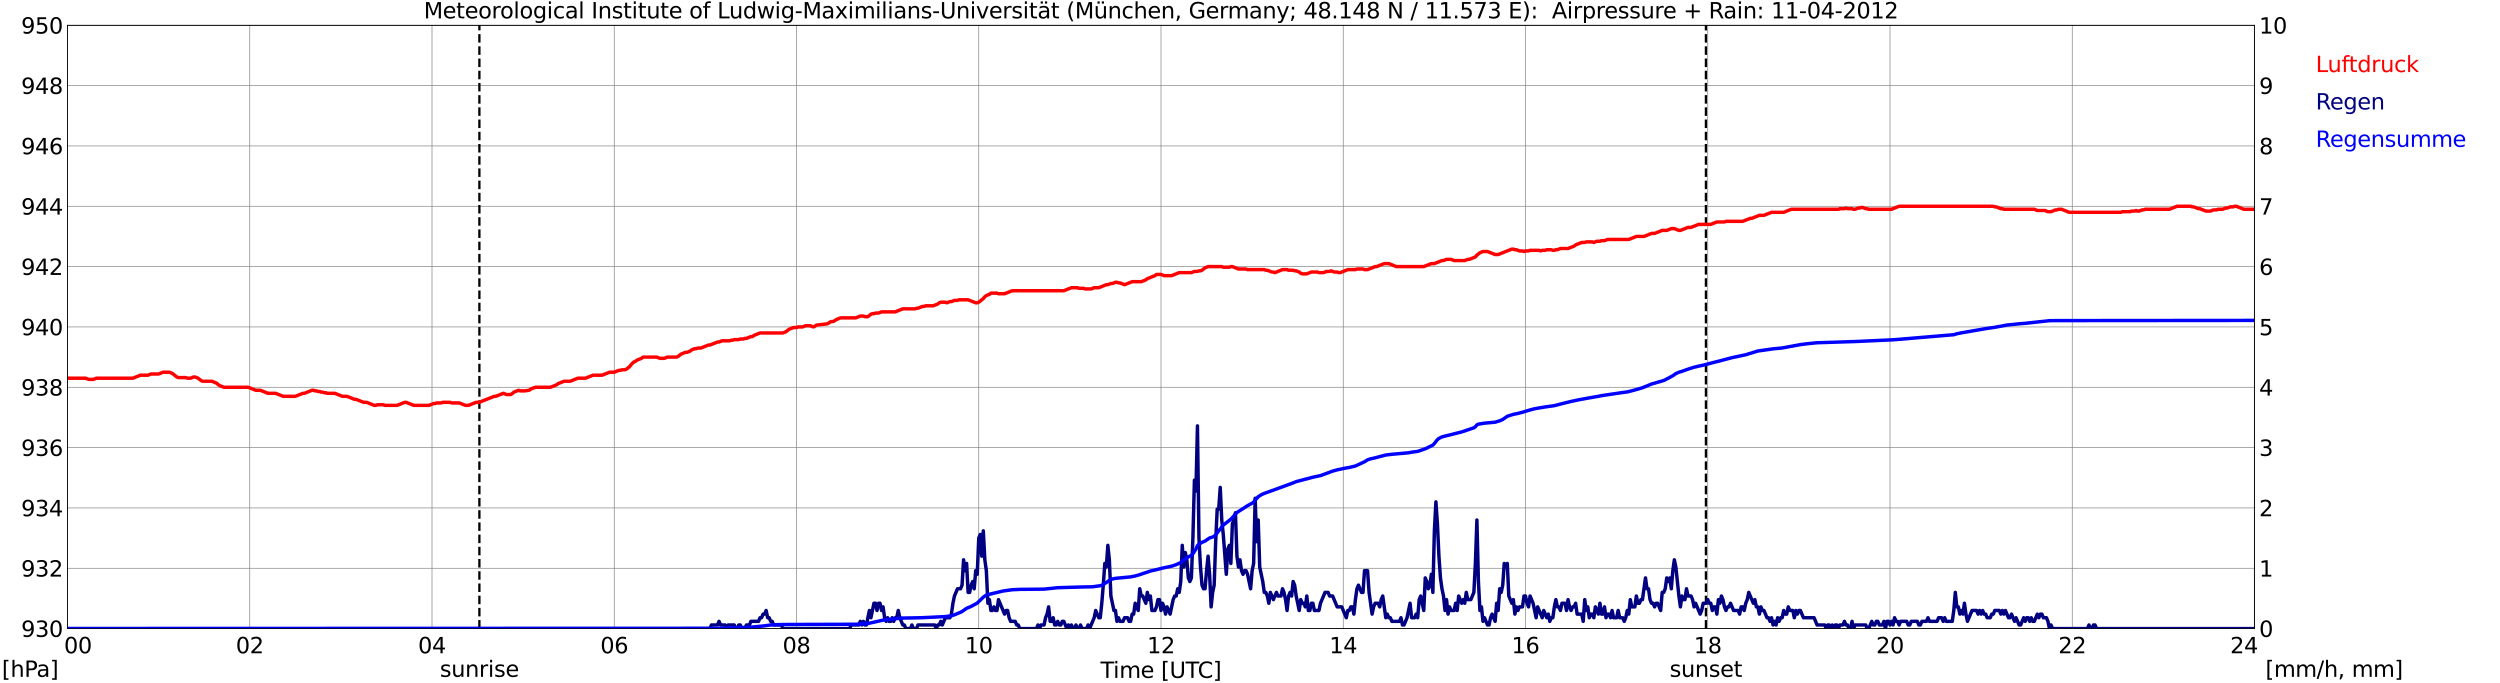 <?xml version="1.0" encoding="utf-8" standalone="no"?>
<!DOCTYPE svg PUBLIC "-//W3C//DTD SVG 1.1//EN"
  "http://www.w3.org/Graphics/SVG/1.1/DTD/svg11.dtd">
<svg xmlns:xlink="http://www.w3.org/1999/xlink" width="1085.4pt" height="296.64pt" viewBox="0 0 1085.4 296.64" xmlns="http://www.w3.org/2000/svg" version="1.1">
 <defs>
  <style type="text/css">*{stroke-linejoin: round; stroke-linecap: butt}</style>
 </defs>
 <g id="figure_1">
  <g id="patch_1">
   <path d="M 0 296.64 
L 1085.4 296.64 
L 1085.4 0 
L 0 0 
z
" style="fill: #ffffff"/>
  </g>
  <g id="axes_1">
   <g id="patch_2">
    <path d="M 29.306 272.909 
L 978.814 272.909 
L 978.814 10.976 
L 29.306 10.976 
z
" style="fill: #ffffff"/>
   </g>
   <g id="patch_3">
    <path d="M 978.814 272.909 
L 978.814 272.909 
L 978.814 10.976 
L 978.814 10.976 
z
" clip-path="url(#p2973ff375a)" style="fill: #d3d3d3; opacity: 0.25; stroke: #d3d3d3; stroke-linejoin: miter"/>
   </g>
   <g id="matplotlib.axis_1">
    <g id="xtick_1">
     <g id="line2d_1">
      <path d="M 29.306 272.909 
L 29.306 10.976 
" clip-path="url(#p2973ff375a)" style="fill: none; stroke: #808080; stroke-width: 0.3; stroke-linecap: square"/>
     </g>
     <g id="line2d_2"/>
     <g id="text_1">
      <!--    00 -->
      <g transform="translate(18.733 283.627) scale(0.095 -0.095)">
       <defs>
        <path id="DejaVuSans-20" transform="scale(0.016)"/>
        <path id="DejaVuSans-30" d="M 2034 4250 
Q 1547 4250 1301 3770 
Q 1056 3291 1056 2328 
Q 1056 1369 1301 889 
Q 1547 409 2034 409 
Q 2525 409 2770 889 
Q 3016 1369 3016 2328 
Q 3016 3291 2770 3770 
Q 2525 4250 2034 4250 
z
M 2034 4750 
Q 2819 4750 3233 4129 
Q 3647 3509 3647 2328 
Q 3647 1150 3233 529 
Q 2819 -91 2034 -91 
Q 1250 -91 836 529 
Q 422 1150 422 2328 
Q 422 3509 836 4129 
Q 1250 4750 2034 4750 
z
" transform="scale(0.016)"/>
       </defs>
       <use xlink:href="#DejaVuSans-20"/>
       <use xlink:href="#DejaVuSans-20" transform="translate(31.787 0)"/>
       <use xlink:href="#DejaVuSans-20" transform="translate(63.574 0)"/>
       <use xlink:href="#DejaVuSans-30" transform="translate(95.361 0)"/>
       <use xlink:href="#DejaVuSans-30" transform="translate(158.984 0)"/>
      </g>
     </g>
    </g>
    <g id="xtick_2">
     <g id="line2d_3">
      <path d="M 108.431 272.909 
L 108.431 10.976 
" clip-path="url(#p2973ff375a)" style="fill: none; stroke: #808080; stroke-width: 0.3; stroke-linecap: square"/>
     </g>
     <g id="line2d_4"/>
     <g id="text_2">
      <!-- 02 -->
      <g transform="translate(102.387 283.627) scale(0.095 -0.095)">
       <defs>
        <path id="DejaVuSans-32" d="M 1228 531 
L 3431 531 
L 3431 0 
L 469 0 
L 469 531 
Q 828 903 1448 1529 
Q 2069 2156 2228 2338 
Q 2531 2678 2651 2914 
Q 2772 3150 2772 3378 
Q 2772 3750 2511 3984 
Q 2250 4219 1831 4219 
Q 1534 4219 1204 4116 
Q 875 4013 500 3803 
L 500 4441 
Q 881 4594 1212 4672 
Q 1544 4750 1819 4750 
Q 2544 4750 2975 4387 
Q 3406 4025 3406 3419 
Q 3406 3131 3298 2873 
Q 3191 2616 2906 2266 
Q 2828 2175 2409 1742 
Q 1991 1309 1228 531 
z
" transform="scale(0.016)"/>
       </defs>
       <use xlink:href="#DejaVuSans-30"/>
       <use xlink:href="#DejaVuSans-32" transform="translate(63.623 0)"/>
      </g>
     </g>
    </g>
    <g id="xtick_3">
     <g id="line2d_5">
      <path d="M 187.557 272.909 
L 187.557 10.976 
" clip-path="url(#p2973ff375a)" style="fill: none; stroke: #808080; stroke-width: 0.3; stroke-linecap: square"/>
     </g>
     <g id="line2d_6"/>
     <g id="text_3">
      <!-- 04 -->
      <g transform="translate(181.513 283.627) scale(0.095 -0.095)">
       <defs>
        <path id="DejaVuSans-34" d="M 2419 4116 
L 825 1625 
L 2419 1625 
L 2419 4116 
z
M 2253 4666 
L 3047 4666 
L 3047 1625 
L 3713 1625 
L 3713 1100 
L 3047 1100 
L 3047 0 
L 2419 0 
L 2419 1100 
L 313 1100 
L 313 1709 
L 2253 4666 
z
" transform="scale(0.016)"/>
       </defs>
       <use xlink:href="#DejaVuSans-30"/>
       <use xlink:href="#DejaVuSans-34" transform="translate(63.623 0)"/>
      </g>
     </g>
    </g>
    <g id="xtick_4">
     <g id="line2d_7">
      <path d="M 266.683 272.909 
L 266.683 10.976 
" clip-path="url(#p2973ff375a)" style="fill: none; stroke: #808080; stroke-width: 0.3; stroke-linecap: square"/>
     </g>
     <g id="line2d_8"/>
     <g id="text_4">
      <!-- 06 -->
      <g transform="translate(260.638 283.627) scale(0.095 -0.095)">
       <defs>
        <path id="DejaVuSans-36" d="M 2113 2584 
Q 1688 2584 1439 2293 
Q 1191 2003 1191 1497 
Q 1191 994 1439 701 
Q 1688 409 2113 409 
Q 2538 409 2786 701 
Q 3034 994 3034 1497 
Q 3034 2003 2786 2293 
Q 2538 2584 2113 2584 
z
M 3366 4563 
L 3366 3988 
Q 3128 4100 2886 4159 
Q 2644 4219 2406 4219 
Q 1781 4219 1451 3797 
Q 1122 3375 1075 2522 
Q 1259 2794 1537 2939 
Q 1816 3084 2150 3084 
Q 2853 3084 3261 2657 
Q 3669 2231 3669 1497 
Q 3669 778 3244 343 
Q 2819 -91 2113 -91 
Q 1303 -91 875 529 
Q 447 1150 447 2328 
Q 447 3434 972 4092 
Q 1497 4750 2381 4750 
Q 2619 4750 2861 4703 
Q 3103 4656 3366 4563 
z
" transform="scale(0.016)"/>
       </defs>
       <use xlink:href="#DejaVuSans-30"/>
       <use xlink:href="#DejaVuSans-36" transform="translate(63.623 0)"/>
      </g>
     </g>
    </g>
    <g id="xtick_5">
     <g id="line2d_9">
      <path d="M 345.808 272.909 
L 345.808 10.976 
" clip-path="url(#p2973ff375a)" style="fill: none; stroke: #808080; stroke-width: 0.3; stroke-linecap: square"/>
     </g>
     <g id="line2d_10"/>
     <g id="text_5">
      <!-- 08 -->
      <g transform="translate(339.764 283.627) scale(0.095 -0.095)">
       <defs>
        <path id="DejaVuSans-38" d="M 2034 2216 
Q 1584 2216 1326 1975 
Q 1069 1734 1069 1313 
Q 1069 891 1326 650 
Q 1584 409 2034 409 
Q 2484 409 2743 651 
Q 3003 894 3003 1313 
Q 3003 1734 2745 1975 
Q 2488 2216 2034 2216 
z
M 1403 2484 
Q 997 2584 770 2862 
Q 544 3141 544 3541 
Q 544 4100 942 4425 
Q 1341 4750 2034 4750 
Q 2731 4750 3128 4425 
Q 3525 4100 3525 3541 
Q 3525 3141 3298 2862 
Q 3072 2584 2669 2484 
Q 3125 2378 3379 2068 
Q 3634 1759 3634 1313 
Q 3634 634 3220 271 
Q 2806 -91 2034 -91 
Q 1263 -91 848 271 
Q 434 634 434 1313 
Q 434 1759 690 2068 
Q 947 2378 1403 2484 
z
M 1172 3481 
Q 1172 3119 1398 2916 
Q 1625 2713 2034 2713 
Q 2441 2713 2670 2916 
Q 2900 3119 2900 3481 
Q 2900 3844 2670 4047 
Q 2441 4250 2034 4250 
Q 1625 4250 1398 4047 
Q 1172 3844 1172 3481 
z
" transform="scale(0.016)"/>
       </defs>
       <use xlink:href="#DejaVuSans-30"/>
       <use xlink:href="#DejaVuSans-38" transform="translate(63.623 0)"/>
      </g>
     </g>
    </g>
    <g id="xtick_6">
     <g id="line2d_11">
      <path d="M 424.934 272.909 
L 424.934 10.976 
" clip-path="url(#p2973ff375a)" style="fill: none; stroke: #808080; stroke-width: 0.3; stroke-linecap: square"/>
     </g>
     <g id="line2d_12"/>
     <g id="text_6">
      <!-- 10 -->
      <g transform="translate(418.89 283.627) scale(0.095 -0.095)">
       <defs>
        <path id="DejaVuSans-31" d="M 794 531 
L 1825 531 
L 1825 4091 
L 703 3866 
L 703 4441 
L 1819 4666 
L 2450 4666 
L 2450 531 
L 3481 531 
L 3481 0 
L 794 0 
L 794 531 
z
" transform="scale(0.016)"/>
       </defs>
       <use xlink:href="#DejaVuSans-31"/>
       <use xlink:href="#DejaVuSans-30" transform="translate(63.623 0)"/>
      </g>
     </g>
    </g>
    <g id="xtick_7">
     <g id="line2d_13">
      <path d="M 504.06 272.909 
L 504.06 10.976 
" clip-path="url(#p2973ff375a)" style="fill: none; stroke: #808080; stroke-width: 0.3; stroke-linecap: square"/>
     </g>
     <g id="line2d_14"/>
     <g id="text_7">
      <!-- 12 -->
      <g transform="translate(498.015 283.627) scale(0.095 -0.095)">
       <use xlink:href="#DejaVuSans-31"/>
       <use xlink:href="#DejaVuSans-32" transform="translate(63.623 0)"/>
      </g>
     </g>
    </g>
    <g id="xtick_8">
     <g id="line2d_15">
      <path d="M 583.185 272.909 
L 583.185 10.976 
" clip-path="url(#p2973ff375a)" style="fill: none; stroke: #808080; stroke-width: 0.3; stroke-linecap: square"/>
     </g>
     <g id="line2d_16"/>
     <g id="text_8">
      <!-- 14 -->
      <g transform="translate(577.141 283.627) scale(0.095 -0.095)">
       <use xlink:href="#DejaVuSans-31"/>
       <use xlink:href="#DejaVuSans-34" transform="translate(63.623 0)"/>
      </g>
     </g>
    </g>
    <g id="xtick_9">
     <g id="line2d_17">
      <path d="M 662.311 272.909 
L 662.311 10.976 
" clip-path="url(#p2973ff375a)" style="fill: none; stroke: #808080; stroke-width: 0.3; stroke-linecap: square"/>
     </g>
     <g id="line2d_18"/>
     <g id="text_9">
      <!-- 16 -->
      <g transform="translate(656.267 283.627) scale(0.095 -0.095)">
       <use xlink:href="#DejaVuSans-31"/>
       <use xlink:href="#DejaVuSans-36" transform="translate(63.623 0)"/>
      </g>
     </g>
    </g>
    <g id="xtick_10">
     <g id="line2d_19">
      <path d="M 741.437 272.909 
L 741.437 10.976 
" clip-path="url(#p2973ff375a)" style="fill: none; stroke: #808080; stroke-width: 0.3; stroke-linecap: square"/>
     </g>
     <g id="line2d_20"/>
     <g id="text_10">
      <!-- 18 -->
      <g transform="translate(735.392 283.627) scale(0.095 -0.095)">
       <use xlink:href="#DejaVuSans-31"/>
       <use xlink:href="#DejaVuSans-38" transform="translate(63.623 0)"/>
      </g>
     </g>
    </g>
    <g id="xtick_11">
     <g id="line2d_21">
      <path d="M 820.562 272.909 
L 820.562 10.976 
" clip-path="url(#p2973ff375a)" style="fill: none; stroke: #808080; stroke-width: 0.3; stroke-linecap: square"/>
     </g>
     <g id="line2d_22"/>
     <g id="text_11">
      <!-- 20 -->
      <g transform="translate(814.518 283.627) scale(0.095 -0.095)">
       <use xlink:href="#DejaVuSans-32"/>
       <use xlink:href="#DejaVuSans-30" transform="translate(63.623 0)"/>
      </g>
     </g>
    </g>
    <g id="xtick_12">
     <g id="line2d_23">
      <path d="M 899.688 272.909 
L 899.688 10.976 
" clip-path="url(#p2973ff375a)" style="fill: none; stroke: #808080; stroke-width: 0.3; stroke-linecap: square"/>
     </g>
     <g id="line2d_24"/>
     <g id="text_12">
      <!-- 22 -->
      <g transform="translate(893.644 283.627) scale(0.095 -0.095)">
       <use xlink:href="#DejaVuSans-32"/>
       <use xlink:href="#DejaVuSans-32" transform="translate(63.623 0)"/>
      </g>
     </g>
    </g>
    <g id="xtick_13">
     <g id="line2d_25">
      <path d="M 978.814 272.909 
L 978.814 10.976 
" clip-path="url(#p2973ff375a)" style="fill: none; stroke: #808080; stroke-width: 0.3; stroke-linecap: square"/>
     </g>
     <g id="line2d_26"/>
     <g id="text_13">
      <!-- 24    -->
      <g transform="translate(968.241 283.627) scale(0.095 -0.095)">
       <use xlink:href="#DejaVuSans-32"/>
       <use xlink:href="#DejaVuSans-34" transform="translate(63.623 0)"/>
       <use xlink:href="#DejaVuSans-20" transform="translate(127.246 0)"/>
       <use xlink:href="#DejaVuSans-20" transform="translate(159.033 0)"/>
       <use xlink:href="#DejaVuSans-20" transform="translate(190.82 0)"/>
      </g>
     </g>
    </g>
    <g id="text_14">
     <!-- Time [UTC] -->
     <g transform="translate(477.806 294.322) scale(0.095 -0.095)">
      <defs>
       <path id="DejaVuSans-54" d="M -19 4666 
L 3928 4666 
L 3928 4134 
L 2272 4134 
L 2272 0 
L 1638 0 
L 1638 4134 
L -19 4134 
L -19 4666 
z
" transform="scale(0.016)"/>
       <path id="DejaVuSans-69" d="M 603 3500 
L 1178 3500 
L 1178 0 
L 603 0 
L 603 3500 
z
M 603 4863 
L 1178 4863 
L 1178 4134 
L 603 4134 
L 603 4863 
z
" transform="scale(0.016)"/>
       <path id="DejaVuSans-6d" d="M 3328 2828 
Q 3544 3216 3844 3400 
Q 4144 3584 4550 3584 
Q 5097 3584 5394 3201 
Q 5691 2819 5691 2113 
L 5691 0 
L 5113 0 
L 5113 2094 
Q 5113 2597 4934 2840 
Q 4756 3084 4391 3084 
Q 3944 3084 3684 2787 
Q 3425 2491 3425 1978 
L 3425 0 
L 2847 0 
L 2847 2094 
Q 2847 2600 2669 2842 
Q 2491 3084 2119 3084 
Q 1678 3084 1418 2786 
Q 1159 2488 1159 1978 
L 1159 0 
L 581 0 
L 581 3500 
L 1159 3500 
L 1159 2956 
Q 1356 3278 1631 3431 
Q 1906 3584 2284 3584 
Q 2666 3584 2933 3390 
Q 3200 3197 3328 2828 
z
" transform="scale(0.016)"/>
       <path id="DejaVuSans-65" d="M 3597 1894 
L 3597 1613 
L 953 1613 
Q 991 1019 1311 708 
Q 1631 397 2203 397 
Q 2534 397 2845 478 
Q 3156 559 3463 722 
L 3463 178 
Q 3153 47 2828 -22 
Q 2503 -91 2169 -91 
Q 1331 -91 842 396 
Q 353 884 353 1716 
Q 353 2575 817 3079 
Q 1281 3584 2069 3584 
Q 2775 3584 3186 3129 
Q 3597 2675 3597 1894 
z
M 3022 2063 
Q 3016 2534 2758 2815 
Q 2500 3097 2075 3097 
Q 1594 3097 1305 2825 
Q 1016 2553 972 2059 
L 3022 2063 
z
" transform="scale(0.016)"/>
       <path id="DejaVuSans-5b" d="M 550 4863 
L 1875 4863 
L 1875 4416 
L 1125 4416 
L 1125 -397 
L 1875 -397 
L 1875 -844 
L 550 -844 
L 550 4863 
z
" transform="scale(0.016)"/>
       <path id="DejaVuSans-55" d="M 556 4666 
L 1191 4666 
L 1191 1831 
Q 1191 1081 1462 751 
Q 1734 422 2344 422 
Q 2950 422 3222 751 
Q 3494 1081 3494 1831 
L 3494 4666 
L 4128 4666 
L 4128 1753 
Q 4128 841 3676 375 
Q 3225 -91 2344 -91 
Q 1459 -91 1007 375 
Q 556 841 556 1753 
L 556 4666 
z
" transform="scale(0.016)"/>
       <path id="DejaVuSans-43" d="M 4122 4306 
L 4122 3641 
Q 3803 3938 3442 4084 
Q 3081 4231 2675 4231 
Q 1875 4231 1450 3742 
Q 1025 3253 1025 2328 
Q 1025 1406 1450 917 
Q 1875 428 2675 428 
Q 3081 428 3442 575 
Q 3803 722 4122 1019 
L 4122 359 
Q 3791 134 3420 21 
Q 3050 -91 2638 -91 
Q 1578 -91 968 557 
Q 359 1206 359 2328 
Q 359 3453 968 4101 
Q 1578 4750 2638 4750 
Q 3056 4750 3426 4639 
Q 3797 4528 4122 4306 
z
" transform="scale(0.016)"/>
       <path id="DejaVuSans-5d" d="M 1947 4863 
L 1947 -844 
L 622 -844 
L 622 -397 
L 1369 -397 
L 1369 4416 
L 622 4416 
L 622 4863 
L 1947 4863 
z
" transform="scale(0.016)"/>
      </defs>
      <use xlink:href="#DejaVuSans-54"/>
      <use xlink:href="#DejaVuSans-69" transform="translate(57.959 0)"/>
      <use xlink:href="#DejaVuSans-6d" transform="translate(85.742 0)"/>
      <use xlink:href="#DejaVuSans-65" transform="translate(183.154 0)"/>
      <use xlink:href="#DejaVuSans-20" transform="translate(244.678 0)"/>
      <use xlink:href="#DejaVuSans-5b" transform="translate(276.465 0)"/>
      <use xlink:href="#DejaVuSans-55" transform="translate(315.479 0)"/>
      <use xlink:href="#DejaVuSans-54" transform="translate(388.672 0)"/>
      <use xlink:href="#DejaVuSans-43" transform="translate(443.881 0)"/>
      <use xlink:href="#DejaVuSans-5d" transform="translate(513.705 0)"/>
     </g>
    </g>
   </g>
   <g id="matplotlib.axis_2">
    <g id="ytick_1">
     <g id="line2d_27">
      <path d="M 29.306 272.909 
L 978.814 272.909 
" clip-path="url(#p2973ff375a)" style="fill: none; stroke: #808080; stroke-width: 0.3; stroke-linecap: square"/>
     </g>
     <g id="line2d_28"/>
     <g id="text_15">
      <!-- 930 -->
      <g transform="translate(9.173 276.518) scale(0.095 -0.095)">
       <defs>
        <path id="DejaVuSans-39" d="M 703 97 
L 703 672 
Q 941 559 1184 500 
Q 1428 441 1663 441 
Q 2288 441 2617 861 
Q 2947 1281 2994 2138 
Q 2813 1869 2534 1725 
Q 2256 1581 1919 1581 
Q 1219 1581 811 2004 
Q 403 2428 403 3163 
Q 403 3881 828 4315 
Q 1253 4750 1959 4750 
Q 2769 4750 3195 4129 
Q 3622 3509 3622 2328 
Q 3622 1225 3098 567 
Q 2575 -91 1691 -91 
Q 1453 -91 1209 -44 
Q 966 3 703 97 
z
M 1959 2075 
Q 2384 2075 2632 2365 
Q 2881 2656 2881 3163 
Q 2881 3666 2632 3958 
Q 2384 4250 1959 4250 
Q 1534 4250 1286 3958 
Q 1038 3666 1038 3163 
Q 1038 2656 1286 2365 
Q 1534 2075 1959 2075 
z
" transform="scale(0.016)"/>
        <path id="DejaVuSans-33" d="M 2597 2516 
Q 3050 2419 3304 2112 
Q 3559 1806 3559 1356 
Q 3559 666 3084 287 
Q 2609 -91 1734 -91 
Q 1441 -91 1130 -33 
Q 819 25 488 141 
L 488 750 
Q 750 597 1062 519 
Q 1375 441 1716 441 
Q 2309 441 2620 675 
Q 2931 909 2931 1356 
Q 2931 1769 2642 2001 
Q 2353 2234 1838 2234 
L 1294 2234 
L 1294 2753 
L 1863 2753 
Q 2328 2753 2575 2939 
Q 2822 3125 2822 3475 
Q 2822 3834 2567 4026 
Q 2313 4219 1838 4219 
Q 1578 4219 1281 4162 
Q 984 4106 628 3988 
L 628 4550 
Q 988 4650 1302 4700 
Q 1616 4750 1894 4750 
Q 2613 4750 3031 4423 
Q 3450 4097 3450 3541 
Q 3450 3153 3228 2886 
Q 3006 2619 2597 2516 
z
" transform="scale(0.016)"/>
       </defs>
       <use xlink:href="#DejaVuSans-39"/>
       <use xlink:href="#DejaVuSans-33" transform="translate(63.623 0)"/>
       <use xlink:href="#DejaVuSans-30" transform="translate(127.246 0)"/>
      </g>
     </g>
    </g>
    <g id="ytick_2">
     <g id="line2d_29">
      <path d="M 29.306 246.715 
L 978.814 246.715 
" clip-path="url(#p2973ff375a)" style="fill: none; stroke: #808080; stroke-width: 0.3; stroke-linecap: square"/>
     </g>
     <g id="line2d_30"/>
     <g id="text_16">
      <!-- 932 -->
      <g transform="translate(9.173 250.325) scale(0.095 -0.095)">
       <use xlink:href="#DejaVuSans-39"/>
       <use xlink:href="#DejaVuSans-33" transform="translate(63.623 0)"/>
       <use xlink:href="#DejaVuSans-32" transform="translate(127.246 0)"/>
      </g>
     </g>
    </g>
    <g id="ytick_3">
     <g id="line2d_31">
      <path d="M 29.306 220.522 
L 978.814 220.522 
" clip-path="url(#p2973ff375a)" style="fill: none; stroke: #808080; stroke-width: 0.3; stroke-linecap: square"/>
     </g>
     <g id="line2d_32"/>
     <g id="text_17">
      <!-- 934 -->
      <g transform="translate(9.173 224.131) scale(0.095 -0.095)">
       <use xlink:href="#DejaVuSans-39"/>
       <use xlink:href="#DejaVuSans-33" transform="translate(63.623 0)"/>
       <use xlink:href="#DejaVuSans-34" transform="translate(127.246 0)"/>
      </g>
     </g>
    </g>
    <g id="ytick_4">
     <g id="line2d_33">
      <path d="M 29.306 194.329 
L 978.814 194.329 
" clip-path="url(#p2973ff375a)" style="fill: none; stroke: #808080; stroke-width: 0.3; stroke-linecap: square"/>
     </g>
     <g id="line2d_34"/>
     <g id="text_18">
      <!-- 936 -->
      <g transform="translate(9.173 197.938) scale(0.095 -0.095)">
       <use xlink:href="#DejaVuSans-39"/>
       <use xlink:href="#DejaVuSans-33" transform="translate(63.623 0)"/>
       <use xlink:href="#DejaVuSans-36" transform="translate(127.246 0)"/>
      </g>
     </g>
    </g>
    <g id="ytick_5">
     <g id="line2d_35">
      <path d="M 29.306 168.136 
L 978.814 168.136 
" clip-path="url(#p2973ff375a)" style="fill: none; stroke: #808080; stroke-width: 0.3; stroke-linecap: square"/>
     </g>
     <g id="line2d_36"/>
     <g id="text_19">
      <!-- 938 -->
      <g transform="translate(9.173 171.745) scale(0.095 -0.095)">
       <use xlink:href="#DejaVuSans-39"/>
       <use xlink:href="#DejaVuSans-33" transform="translate(63.623 0)"/>
       <use xlink:href="#DejaVuSans-38" transform="translate(127.246 0)"/>
      </g>
     </g>
    </g>
    <g id="ytick_6">
     <g id="line2d_37">
      <path d="M 29.306 141.942 
L 978.814 141.942 
" clip-path="url(#p2973ff375a)" style="fill: none; stroke: #808080; stroke-width: 0.3; stroke-linecap: square"/>
     </g>
     <g id="line2d_38"/>
     <g id="text_20">
      <!-- 940 -->
      <g transform="translate(9.173 145.551) scale(0.095 -0.095)">
       <use xlink:href="#DejaVuSans-39"/>
       <use xlink:href="#DejaVuSans-34" transform="translate(63.623 0)"/>
       <use xlink:href="#DejaVuSans-30" transform="translate(127.246 0)"/>
      </g>
     </g>
    </g>
    <g id="ytick_7">
     <g id="line2d_39">
      <path d="M 29.306 115.749 
L 978.814 115.749 
" clip-path="url(#p2973ff375a)" style="fill: none; stroke: #808080; stroke-width: 0.3; stroke-linecap: square"/>
     </g>
     <g id="line2d_40"/>
     <g id="text_21">
      <!-- 942 -->
      <g transform="translate(9.173 119.358) scale(0.095 -0.095)">
       <use xlink:href="#DejaVuSans-39"/>
       <use xlink:href="#DejaVuSans-34" transform="translate(63.623 0)"/>
       <use xlink:href="#DejaVuSans-32" transform="translate(127.246 0)"/>
      </g>
     </g>
    </g>
    <g id="ytick_8">
     <g id="line2d_41">
      <path d="M 29.306 89.556 
L 978.814 89.556 
" clip-path="url(#p2973ff375a)" style="fill: none; stroke: #808080; stroke-width: 0.3; stroke-linecap: square"/>
     </g>
     <g id="line2d_42"/>
     <g id="text_22">
      <!-- 944 -->
      <g transform="translate(9.173 93.165) scale(0.095 -0.095)">
       <use xlink:href="#DejaVuSans-39"/>
       <use xlink:href="#DejaVuSans-34" transform="translate(63.623 0)"/>
       <use xlink:href="#DejaVuSans-34" transform="translate(127.246 0)"/>
      </g>
     </g>
    </g>
    <g id="ytick_9">
     <g id="line2d_43">
      <path d="M 29.306 63.362 
L 978.814 63.362 
" clip-path="url(#p2973ff375a)" style="fill: none; stroke: #808080; stroke-width: 0.3; stroke-linecap: square"/>
     </g>
     <g id="line2d_44"/>
     <g id="text_23">
      <!-- 946 -->
      <g transform="translate(9.173 66.972) scale(0.095 -0.095)">
       <use xlink:href="#DejaVuSans-39"/>
       <use xlink:href="#DejaVuSans-34" transform="translate(63.623 0)"/>
       <use xlink:href="#DejaVuSans-36" transform="translate(127.246 0)"/>
      </g>
     </g>
    </g>
    <g id="ytick_10">
     <g id="line2d_45">
      <path d="M 29.306 37.169 
L 978.814 37.169 
" clip-path="url(#p2973ff375a)" style="fill: none; stroke: #808080; stroke-width: 0.3; stroke-linecap: square"/>
     </g>
     <g id="line2d_46"/>
     <g id="text_24">
      <!-- 948 -->
      <g transform="translate(9.173 40.778) scale(0.095 -0.095)">
       <use xlink:href="#DejaVuSans-39"/>
       <use xlink:href="#DejaVuSans-34" transform="translate(63.623 0)"/>
       <use xlink:href="#DejaVuSans-38" transform="translate(127.246 0)"/>
      </g>
     </g>
    </g>
    <g id="ytick_11">
     <g id="line2d_47">
      <path d="M 29.306 10.976 
L 978.814 10.976 
" clip-path="url(#p2973ff375a)" style="fill: none; stroke: #808080; stroke-width: 0.3; stroke-linecap: square"/>
     </g>
     <g id="line2d_48"/>
     <g id="text_25">
      <!-- 950 -->
      <g transform="translate(9.173 14.585) scale(0.095 -0.095)">
       <defs>
        <path id="DejaVuSans-35" d="M 691 4666 
L 3169 4666 
L 3169 4134 
L 1269 4134 
L 1269 2991 
Q 1406 3038 1543 3061 
Q 1681 3084 1819 3084 
Q 2600 3084 3056 2656 
Q 3513 2228 3513 1497 
Q 3513 744 3044 326 
Q 2575 -91 1722 -91 
Q 1428 -91 1123 -41 
Q 819 9 494 109 
L 494 744 
Q 775 591 1075 516 
Q 1375 441 1709 441 
Q 2250 441 2565 725 
Q 2881 1009 2881 1497 
Q 2881 1984 2565 2268 
Q 2250 2553 1709 2553 
Q 1456 2553 1204 2497 
Q 953 2441 691 2322 
L 691 4666 
z
" transform="scale(0.016)"/>
       </defs>
       <use xlink:href="#DejaVuSans-39"/>
       <use xlink:href="#DejaVuSans-35" transform="translate(63.623 0)"/>
       <use xlink:href="#DejaVuSans-30" transform="translate(127.246 0)"/>
      </g>
     </g>
    </g>
   </g>
   <g id="line2d_49">
    <path d="M 208.13 272.909 
L 208.13 10.976 
" clip-path="url(#p2973ff375a)" style="fill: none; stroke-dasharray: 3.7,1.6; stroke-dashoffset: 0; stroke: #000000"/>
   </g>
   <g id="line2d_50">
    <path d="M 740.645 272.909 
L 740.645 10.976 
" clip-path="url(#p2973ff375a)" style="fill: none; stroke-dasharray: 3.7,1.6; stroke-dashoffset: 0; stroke: #000000"/>
   </g>
   <g id="line2d_51">
    <path d="M 29.306 164.207 
L 37.218 164.207 
L 38.537 164.73 
L 40.515 164.73 
L 41.834 164.207 
L 57.659 164.207 
L 60.956 162.897 
L 64.253 162.897 
L 65.572 162.373 
L 68.869 162.373 
L 70.847 161.587 
L 73.484 161.587 
L 74.803 162.111 
L 76.781 163.683 
L 77.441 163.945 
L 80.737 163.945 
L 81.397 164.207 
L 82.716 164.207 
L 84.034 163.683 
L 84.694 163.683 
L 86.013 164.207 
L 87.331 165.254 
L 87.991 165.516 
L 91.947 165.516 
L 93.925 166.302 
L 95.244 167.35 
L 97.222 168.136 
L 107.772 168.136 
L 111.069 169.445 
L 113.047 169.445 
L 116.344 170.755 
L 119.641 170.755 
L 122.938 172.065 
L 128.213 172.065 
L 131.51 170.755 
L 132.169 170.755 
L 135.466 169.445 
L 136.125 169.445 
L 136.785 169.707 
L 137.444 169.707 
L 138.104 169.969 
L 138.763 169.969 
L 139.422 170.231 
L 140.082 170.231 
L 140.741 170.493 
L 141.4 170.493 
L 142.06 170.755 
L 145.357 170.755 
L 148.654 172.065 
L 150.632 172.065 
L 153.929 173.374 
L 154.588 173.374 
L 157.885 174.684 
L 159.204 174.684 
L 162.501 175.994 
L 163.16 175.994 
L 163.819 175.732 
L 166.457 175.732 
L 167.116 175.994 
L 172.391 175.994 
L 175.688 174.684 
L 176.348 174.684 
L 179.645 175.994 
L 186.238 175.994 
L 188.216 175.208 
L 188.876 175.208 
L 189.535 174.946 
L 191.513 174.946 
L 192.173 174.684 
L 195.47 174.684 
L 196.129 174.946 
L 199.426 174.946 
L 202.063 175.994 
L 203.382 175.994 
L 206.679 174.684 
L 207.998 174.684 
L 214.592 172.065 
L 215.251 172.065 
L 218.548 170.755 
L 219.867 171.279 
L 221.845 171.279 
L 223.164 170.231 
L 225.142 169.445 
L 225.801 169.707 
L 227.779 169.707 
L 229.757 169.445 
L 230.417 168.921 
L 232.395 168.136 
L 238.989 168.136 
L 241.626 167.088 
L 242.286 166.564 
L 244.923 165.516 
L 247.561 165.516 
L 250.858 164.207 
L 254.155 164.207 
L 257.451 162.897 
L 261.408 162.897 
L 264.705 161.587 
L 266.683 161.587 
L 268.661 160.801 
L 269.32 160.801 
L 269.98 160.539 
L 271.298 160.539 
L 271.958 160.278 
L 273.277 159.23 
L 274.595 157.658 
L 275.255 157.134 
L 275.914 156.872 
L 276.573 156.349 
L 278.552 155.563 
L 279.211 155.039 
L 285.145 155.039 
L 286.464 155.563 
L 288.442 155.563 
L 289.761 155.039 
L 293.717 155.039 
L 294.377 154.777 
L 295.696 153.729 
L 297.674 152.943 
L 298.333 152.943 
L 299.652 152.42 
L 300.311 151.896 
L 301.63 151.372 
L 302.289 151.372 
L 302.949 151.11 
L 304.267 151.11 
L 307.564 149.8 
L 308.224 149.8 
L 311.521 148.491 
L 312.18 148.491 
L 313.499 147.967 
L 316.796 147.967 
L 317.455 147.705 
L 318.114 147.705 
L 318.774 147.443 
L 320.752 147.443 
L 321.411 147.181 
L 322.73 147.181 
L 323.39 146.919 
L 324.049 146.919 
L 326.027 146.133 
L 326.686 146.133 
L 327.346 145.609 
L 329.983 144.562 
L 339.874 144.562 
L 341.193 144.038 
L 342.512 142.99 
L 344.49 142.204 
L 345.808 142.204 
L 346.468 141.942 
L 348.446 141.942 
L 349.765 141.418 
L 351.743 141.418 
L 353.062 141.942 
L 353.721 141.68 
L 354.38 141.156 
L 358.996 140.633 
L 359.655 140.371 
L 360.315 139.847 
L 360.974 139.585 
L 361.634 139.585 
L 362.293 139.323 
L 362.952 138.799 
L 364.93 138.013 
L 371.524 138.013 
L 373.502 137.227 
L 374.821 137.227 
L 375.481 137.489 
L 376.799 137.489 
L 378.118 136.442 
L 378.777 136.18 
L 379.437 136.18 
L 380.096 135.918 
L 381.415 135.918 
L 382.734 135.394 
L 388.668 135.394 
L 391.965 134.084 
L 397.24 134.084 
L 397.899 133.822 
L 398.559 133.822 
L 400.537 133.037 
L 401.196 133.037 
L 401.856 132.775 
L 405.153 132.775 
L 407.131 131.989 
L 407.79 131.465 
L 408.45 131.203 
L 410.428 131.203 
L 411.087 131.465 
L 412.406 130.941 
L 413.065 130.941 
L 414.384 130.417 
L 415.703 130.417 
L 416.362 130.155 
L 420.318 130.155 
L 423.615 131.465 
L 424.275 131.465 
L 424.934 131.203 
L 426.912 129.631 
L 427.572 128.846 
L 428.231 128.322 
L 429.55 127.798 
L 430.209 127.274 
L 432.847 127.274 
L 433.506 127.536 
L 436.144 127.536 
L 439.44 126.226 
L 461.859 126.226 
L 465.156 124.917 
L 467.794 124.917 
L 468.453 125.179 
L 470.431 125.179 
L 471.091 125.44 
L 473.728 125.44 
L 475.047 124.917 
L 477.025 124.917 
L 480.322 123.607 
L 480.981 123.607 
L 482.3 123.083 
L 482.96 123.083 
L 484.278 122.559 
L 484.938 122.559 
L 485.597 122.821 
L 486.256 122.821 
L 488.235 123.607 
L 491.532 122.297 
L 495.488 122.297 
L 497.466 121.511 
L 498.125 120.988 
L 501.422 119.678 
L 502.082 119.154 
L 504.06 119.154 
L 505.379 119.678 
L 508.675 119.678 
L 511.972 118.368 
L 517.247 118.368 
L 518.566 117.844 
L 519.885 117.844 
L 520.544 117.582 
L 521.204 117.582 
L 521.863 117.321 
L 523.182 116.273 
L 524.501 115.749 
L 530.435 115.749 
L 531.094 116.011 
L 533.732 116.011 
L 534.391 115.749 
L 535.051 115.749 
L 537.688 116.797 
L 540.985 116.797 
L 541.644 117.059 
L 548.898 117.059 
L 549.557 117.321 
L 550.216 117.321 
L 552.195 118.106 
L 552.854 118.106 
L 553.513 118.368 
L 556.81 117.059 
L 558.788 117.059 
L 559.448 117.321 
L 561.426 117.321 
L 562.085 117.582 
L 562.745 117.582 
L 564.063 118.106 
L 564.723 118.63 
L 565.382 118.892 
L 567.36 118.892 
L 569.338 118.106 
L 571.976 118.106 
L 572.635 118.368 
L 574.613 118.368 
L 575.932 117.844 
L 577.251 117.844 
L 577.91 117.582 
L 579.229 118.106 
L 580.548 118.106 
L 581.207 118.368 
L 581.867 118.368 
L 585.164 117.059 
L 588.46 117.059 
L 589.12 116.797 
L 591.757 116.797 
L 592.417 117.059 
L 593.736 117.059 
L 597.032 115.749 
L 597.692 115.749 
L 600.989 114.439 
L 602.967 114.439 
L 606.264 115.749 
L 618.133 115.749 
L 621.429 114.439 
L 622.748 114.439 
L 626.045 113.13 
L 626.705 113.13 
L 628.023 112.606 
L 630.001 112.606 
L 631.32 113.13 
L 635.936 113.13 
L 637.255 112.606 
L 637.914 112.606 
L 640.552 111.558 
L 641.211 110.772 
L 642.53 109.724 
L 643.848 109.201 
L 645.827 109.201 
L 649.123 110.51 
L 650.442 110.51 
L 656.377 108.153 
L 657.036 108.153 
L 657.695 108.415 
L 658.355 108.415 
L 659.674 108.939 
L 660.992 108.939 
L 661.652 109.201 
L 662.311 108.939 
L 663.63 108.939 
L 664.289 108.677 
L 668.246 108.677 
L 668.905 108.939 
L 669.564 108.677 
L 670.883 108.677 
L 671.542 108.415 
L 673.521 108.415 
L 674.18 108.677 
L 674.839 108.677 
L 675.499 108.415 
L 676.158 108.415 
L 677.477 107.891 
L 680.774 107.891 
L 683.411 106.843 
L 684.071 106.319 
L 686.708 105.272 
L 688.027 105.272 
L 688.686 105.01 
L 691.324 105.01 
L 691.983 105.272 
L 693.302 104.748 
L 694.621 104.748 
L 695.28 104.486 
L 696.599 104.486 
L 697.918 103.962 
L 707.149 103.962 
L 710.446 102.652 
L 713.743 102.652 
L 717.04 101.343 
L 718.358 101.343 
L 721.655 100.033 
L 723.633 100.033 
L 725.612 99.247 
L 726.93 99.247 
L 728.909 100.033 
L 729.568 100.033 
L 732.865 98.723 
L 734.184 98.723 
L 737.48 97.414 
L 742.756 97.414 
L 745.393 96.366 
L 748.69 96.366 
L 749.349 96.104 
L 756.602 96.104 
L 759.899 94.794 
L 760.559 94.794 
L 763.856 93.485 
L 765.834 93.485 
L 769.131 92.175 
L 774.406 92.175 
L 777.703 90.865 
L 798.143 90.865 
L 798.803 90.603 
L 800.781 90.603 
L 801.44 90.341 
L 802.1 90.603 
L 804.078 90.603 
L 804.737 90.865 
L 805.397 90.865 
L 806.715 90.341 
L 807.375 90.341 
L 808.034 90.079 
L 808.694 90.079 
L 810.012 90.603 
L 810.672 90.603 
L 811.331 90.865 
L 821.222 90.865 
L 824.519 89.556 
L 865.4 89.556 
L 866.06 89.818 
L 866.719 89.818 
L 868.697 90.603 
L 869.357 90.603 
L 870.016 90.865 
L 883.204 90.865 
L 884.522 91.389 
L 887.819 91.389 
L 889.138 91.913 
L 890.457 91.913 
L 892.435 91.127 
L 893.094 91.127 
L 893.754 90.865 
L 895.072 90.865 
L 898.369 92.175 
L 920.788 92.175 
L 921.448 91.913 
L 924.745 91.913 
L 925.404 91.651 
L 926.723 91.651 
L 927.382 91.389 
L 928.041 91.651 
L 928.701 91.651 
L 930.02 91.127 
L 930.679 91.127 
L 931.338 90.865 
L 941.888 90.865 
L 945.185 89.556 
L 951.12 89.556 
L 951.779 89.818 
L 952.438 89.818 
L 954.417 90.603 
L 955.076 90.603 
L 957.714 91.651 
L 959.692 91.651 
L 961.01 91.127 
L 962.329 91.127 
L 962.989 90.865 
L 964.967 90.865 
L 966.285 90.341 
L 966.945 90.341 
L 968.264 89.818 
L 969.582 89.818 
L 970.242 89.556 
L 970.901 89.556 
L 974.198 90.865 
L 978.154 90.865 
L 978.154 90.865 
" clip-path="url(#p2973ff375a)" style="fill: none; stroke: #ff0000; stroke-width: 1.5; stroke-linecap: square"/>
   </g>
   <g id="patch_4">
    <path d="M 29.306 272.909 
L 29.306 10.976 
" style="fill: none; stroke: #000000; stroke-width: 0.3; stroke-linejoin: miter; stroke-linecap: square"/>
   </g>
   <g id="patch_5">
    <path d="M 978.814 272.909 
L 978.814 10.976 
" style="fill: none; stroke: #000000; stroke-width: 0.3; stroke-linejoin: miter; stroke-linecap: square"/>
   </g>
   <g id="patch_6">
    <path d="M 29.306 272.909 
L 978.814 272.909 
" style="fill: none; stroke: #000000; stroke-width: 0.3; stroke-linejoin: miter; stroke-linecap: square"/>
   </g>
   <g id="patch_7">
    <path d="M 29.306 10.976 
L 978.814 10.976 
" style="fill: none; stroke: #000000; stroke-width: 0.3; stroke-linejoin: miter; stroke-linecap: square"/>
   </g>
   <g id="text_26">
    <!-- sunrise -->
    <g transform="translate(190.965 293.863) scale(0.095 -0.095)">
     <defs>
      <path id="DejaVuSans-73" d="M 2834 3397 
L 2834 2853 
Q 2591 2978 2328 3040 
Q 2066 3103 1784 3103 
Q 1356 3103 1142 2972 
Q 928 2841 928 2578 
Q 928 2378 1081 2264 
Q 1234 2150 1697 2047 
L 1894 2003 
Q 2506 1872 2764 1633 
Q 3022 1394 3022 966 
Q 3022 478 2636 193 
Q 2250 -91 1575 -91 
Q 1294 -91 989 -36 
Q 684 19 347 128 
L 347 722 
Q 666 556 975 473 
Q 1284 391 1588 391 
Q 1994 391 2212 530 
Q 2431 669 2431 922 
Q 2431 1156 2273 1281 
Q 2116 1406 1581 1522 
L 1381 1569 
Q 847 1681 609 1914 
Q 372 2147 372 2553 
Q 372 3047 722 3315 
Q 1072 3584 1716 3584 
Q 2034 3584 2315 3537 
Q 2597 3491 2834 3397 
z
" transform="scale(0.016)"/>
      <path id="DejaVuSans-75" d="M 544 1381 
L 544 3500 
L 1119 3500 
L 1119 1403 
Q 1119 906 1312 657 
Q 1506 409 1894 409 
Q 2359 409 2629 706 
Q 2900 1003 2900 1516 
L 2900 3500 
L 3475 3500 
L 3475 0 
L 2900 0 
L 2900 538 
Q 2691 219 2414 64 
Q 2138 -91 1772 -91 
Q 1169 -91 856 284 
Q 544 659 544 1381 
z
M 1991 3584 
L 1991 3584 
z
" transform="scale(0.016)"/>
      <path id="DejaVuSans-6e" d="M 3513 2113 
L 3513 0 
L 2938 0 
L 2938 2094 
Q 2938 2591 2744 2837 
Q 2550 3084 2163 3084 
Q 1697 3084 1428 2787 
Q 1159 2491 1159 1978 
L 1159 0 
L 581 0 
L 581 3500 
L 1159 3500 
L 1159 2956 
Q 1366 3272 1645 3428 
Q 1925 3584 2291 3584 
Q 2894 3584 3203 3211 
Q 3513 2838 3513 2113 
z
" transform="scale(0.016)"/>
      <path id="DejaVuSans-72" d="M 2631 2963 
Q 2534 3019 2420 3045 
Q 2306 3072 2169 3072 
Q 1681 3072 1420 2755 
Q 1159 2438 1159 1844 
L 1159 0 
L 581 0 
L 581 3500 
L 1159 3500 
L 1159 2956 
Q 1341 3275 1631 3429 
Q 1922 3584 2338 3584 
Q 2397 3584 2469 3576 
Q 2541 3569 2628 3553 
L 2631 2963 
z
" transform="scale(0.016)"/>
     </defs>
     <use xlink:href="#DejaVuSans-73"/>
     <use xlink:href="#DejaVuSans-75" transform="translate(52.1 0)"/>
     <use xlink:href="#DejaVuSans-6e" transform="translate(115.479 0)"/>
     <use xlink:href="#DejaVuSans-72" transform="translate(178.857 0)"/>
     <use xlink:href="#DejaVuSans-69" transform="translate(219.971 0)"/>
     <use xlink:href="#DejaVuSans-73" transform="translate(247.754 0)"/>
     <use xlink:href="#DejaVuSans-65" transform="translate(299.854 0)"/>
    </g>
   </g>
   <g id="text_27">
    <!-- sunset -->
    <g transform="translate(724.891 293.863) scale(0.095 -0.095)">
     <defs>
      <path id="DejaVuSans-74" d="M 1172 4494 
L 1172 3500 
L 2356 3500 
L 2356 3053 
L 1172 3053 
L 1172 1153 
Q 1172 725 1289 603 
Q 1406 481 1766 481 
L 2356 481 
L 2356 0 
L 1766 0 
Q 1100 0 847 248 
Q 594 497 594 1153 
L 594 3053 
L 172 3053 
L 172 3500 
L 594 3500 
L 594 4494 
L 1172 4494 
z
" transform="scale(0.016)"/>
     </defs>
     <use xlink:href="#DejaVuSans-73"/>
     <use xlink:href="#DejaVuSans-75" transform="translate(52.1 0)"/>
     <use xlink:href="#DejaVuSans-6e" transform="translate(115.479 0)"/>
     <use xlink:href="#DejaVuSans-73" transform="translate(178.857 0)"/>
     <use xlink:href="#DejaVuSans-65" transform="translate(230.957 0)"/>
     <use xlink:href="#DejaVuSans-74" transform="translate(292.48 0)"/>
    </g>
   </g>
   <g id="text_28">
    <!-- [hPa] -->
    <g transform="translate(0.821 293.863) scale(0.095 -0.095)">
     <defs>
      <path id="DejaVuSans-68" d="M 3513 2113 
L 3513 0 
L 2938 0 
L 2938 2094 
Q 2938 2591 2744 2837 
Q 2550 3084 2163 3084 
Q 1697 3084 1428 2787 
Q 1159 2491 1159 1978 
L 1159 0 
L 581 0 
L 581 4863 
L 1159 4863 
L 1159 2956 
Q 1366 3272 1645 3428 
Q 1925 3584 2291 3584 
Q 2894 3584 3203 3211 
Q 3513 2838 3513 2113 
z
" transform="scale(0.016)"/>
      <path id="DejaVuSans-50" d="M 1259 4147 
L 1259 2394 
L 2053 2394 
Q 2494 2394 2734 2622 
Q 2975 2850 2975 3272 
Q 2975 3691 2734 3919 
Q 2494 4147 2053 4147 
L 1259 4147 
z
M 628 4666 
L 2053 4666 
Q 2838 4666 3239 4311 
Q 3641 3956 3641 3272 
Q 3641 2581 3239 2228 
Q 2838 1875 2053 1875 
L 1259 1875 
L 1259 0 
L 628 0 
L 628 4666 
z
" transform="scale(0.016)"/>
      <path id="DejaVuSans-61" d="M 2194 1759 
Q 1497 1759 1228 1600 
Q 959 1441 959 1056 
Q 959 750 1161 570 
Q 1363 391 1709 391 
Q 2188 391 2477 730 
Q 2766 1069 2766 1631 
L 2766 1759 
L 2194 1759 
z
M 3341 1997 
L 3341 0 
L 2766 0 
L 2766 531 
Q 2569 213 2275 61 
Q 1981 -91 1556 -91 
Q 1019 -91 701 211 
Q 384 513 384 1019 
Q 384 1609 779 1909 
Q 1175 2209 1959 2209 
L 2766 2209 
L 2766 2266 
Q 2766 2663 2505 2880 
Q 2244 3097 1772 3097 
Q 1472 3097 1187 3025 
Q 903 2953 641 2809 
L 641 3341 
Q 956 3463 1253 3523 
Q 1550 3584 1831 3584 
Q 2591 3584 2966 3190 
Q 3341 2797 3341 1997 
z
" transform="scale(0.016)"/>
     </defs>
     <use xlink:href="#DejaVuSans-5b"/>
     <use xlink:href="#DejaVuSans-68" transform="translate(39.014 0)"/>
     <use xlink:href="#DejaVuSans-50" transform="translate(102.393 0)"/>
     <use xlink:href="#DejaVuSans-61" transform="translate(158.195 0)"/>
     <use xlink:href="#DejaVuSans-5d" transform="translate(219.475 0)"/>
    </g>
   </g>
   <g id="text_29">
    <!-- Luftdruck -->
    <g style="fill: #ff0000" transform="translate(1005.4 31.291) scale(0.095 -0.095)">
     <defs>
      <path id="DejaVuSans-4c" d="M 628 4666 
L 1259 4666 
L 1259 531 
L 3531 531 
L 3531 0 
L 628 0 
L 628 4666 
z
" transform="scale(0.016)"/>
      <path id="DejaVuSans-66" d="M 2375 4863 
L 2375 4384 
L 1825 4384 
Q 1516 4384 1395 4259 
Q 1275 4134 1275 3809 
L 1275 3500 
L 2222 3500 
L 2222 3053 
L 1275 3053 
L 1275 0 
L 697 0 
L 697 3053 
L 147 3053 
L 147 3500 
L 697 3500 
L 697 3744 
Q 697 4328 969 4595 
Q 1241 4863 1831 4863 
L 2375 4863 
z
" transform="scale(0.016)"/>
      <path id="DejaVuSans-64" d="M 2906 2969 
L 2906 4863 
L 3481 4863 
L 3481 0 
L 2906 0 
L 2906 525 
Q 2725 213 2448 61 
Q 2172 -91 1784 -91 
Q 1150 -91 751 415 
Q 353 922 353 1747 
Q 353 2572 751 3078 
Q 1150 3584 1784 3584 
Q 2172 3584 2448 3432 
Q 2725 3281 2906 2969 
z
M 947 1747 
Q 947 1113 1208 752 
Q 1469 391 1925 391 
Q 2381 391 2643 752 
Q 2906 1113 2906 1747 
Q 2906 2381 2643 2742 
Q 2381 3103 1925 3103 
Q 1469 3103 1208 2742 
Q 947 2381 947 1747 
z
" transform="scale(0.016)"/>
      <path id="DejaVuSans-63" d="M 3122 3366 
L 3122 2828 
Q 2878 2963 2633 3030 
Q 2388 3097 2138 3097 
Q 1578 3097 1268 2742 
Q 959 2388 959 1747 
Q 959 1106 1268 751 
Q 1578 397 2138 397 
Q 2388 397 2633 464 
Q 2878 531 3122 666 
L 3122 134 
Q 2881 22 2623 -34 
Q 2366 -91 2075 -91 
Q 1284 -91 818 406 
Q 353 903 353 1747 
Q 353 2603 823 3093 
Q 1294 3584 2113 3584 
Q 2378 3584 2631 3529 
Q 2884 3475 3122 3366 
z
" transform="scale(0.016)"/>
      <path id="DejaVuSans-6b" d="M 581 4863 
L 1159 4863 
L 1159 1991 
L 2875 3500 
L 3609 3500 
L 1753 1863 
L 3688 0 
L 2938 0 
L 1159 1709 
L 1159 0 
L 581 0 
L 581 4863 
z
" transform="scale(0.016)"/>
     </defs>
     <use xlink:href="#DejaVuSans-4c"/>
     <use xlink:href="#DejaVuSans-75" transform="translate(53.963 0)"/>
     <use xlink:href="#DejaVuSans-66" transform="translate(117.342 0)"/>
     <use xlink:href="#DejaVuSans-74" transform="translate(150.797 0)"/>
     <use xlink:href="#DejaVuSans-64" transform="translate(190.006 0)"/>
     <use xlink:href="#DejaVuSans-72" transform="translate(253.482 0)"/>
     <use xlink:href="#DejaVuSans-75" transform="translate(294.596 0)"/>
     <use xlink:href="#DejaVuSans-63" transform="translate(357.975 0)"/>
     <use xlink:href="#DejaVuSans-6b" transform="translate(412.955 0)"/>
    </g>
   </g>
   <g id="text_30">
    <!-- Regen -->
    <g style="fill: #000080" transform="translate(1005.4 47.531) scale(0.095 -0.095)">
     <defs>
      <path id="DejaVuSans-52" d="M 2841 2188 
Q 3044 2119 3236 1894 
Q 3428 1669 3622 1275 
L 4263 0 
L 3584 0 
L 2988 1197 
Q 2756 1666 2539 1819 
Q 2322 1972 1947 1972 
L 1259 1972 
L 1259 0 
L 628 0 
L 628 4666 
L 2053 4666 
Q 2853 4666 3247 4331 
Q 3641 3997 3641 3322 
Q 3641 2881 3436 2590 
Q 3231 2300 2841 2188 
z
M 1259 4147 
L 1259 2491 
L 2053 2491 
Q 2509 2491 2742 2702 
Q 2975 2913 2975 3322 
Q 2975 3731 2742 3939 
Q 2509 4147 2053 4147 
L 1259 4147 
z
" transform="scale(0.016)"/>
      <path id="DejaVuSans-67" d="M 2906 1791 
Q 2906 2416 2648 2759 
Q 2391 3103 1925 3103 
Q 1463 3103 1205 2759 
Q 947 2416 947 1791 
Q 947 1169 1205 825 
Q 1463 481 1925 481 
Q 2391 481 2648 825 
Q 2906 1169 2906 1791 
z
M 3481 434 
Q 3481 -459 3084 -895 
Q 2688 -1331 1869 -1331 
Q 1566 -1331 1297 -1286 
Q 1028 -1241 775 -1147 
L 775 -588 
Q 1028 -725 1275 -790 
Q 1522 -856 1778 -856 
Q 2344 -856 2625 -561 
Q 2906 -266 2906 331 
L 2906 616 
Q 2728 306 2450 153 
Q 2172 0 1784 0 
Q 1141 0 747 490 
Q 353 981 353 1791 
Q 353 2603 747 3093 
Q 1141 3584 1784 3584 
Q 2172 3584 2450 3431 
Q 2728 3278 2906 2969 
L 2906 3500 
L 3481 3500 
L 3481 434 
z
" transform="scale(0.016)"/>
     </defs>
     <use xlink:href="#DejaVuSans-52"/>
     <use xlink:href="#DejaVuSans-65" transform="translate(64.982 0)"/>
     <use xlink:href="#DejaVuSans-67" transform="translate(126.506 0)"/>
     <use xlink:href="#DejaVuSans-65" transform="translate(189.982 0)"/>
     <use xlink:href="#DejaVuSans-6e" transform="translate(251.506 0)"/>
    </g>
   </g>
   <g id="text_31">
    <!-- Regensumme -->
    <g style="fill: #0000ff" transform="translate(1005.4 63.771) scale(0.095 -0.095)">
     <use xlink:href="#DejaVuSans-52"/>
     <use xlink:href="#DejaVuSans-65" transform="translate(64.982 0)"/>
     <use xlink:href="#DejaVuSans-67" transform="translate(126.506 0)"/>
     <use xlink:href="#DejaVuSans-65" transform="translate(189.982 0)"/>
     <use xlink:href="#DejaVuSans-6e" transform="translate(251.506 0)"/>
     <use xlink:href="#DejaVuSans-73" transform="translate(314.885 0)"/>
     <use xlink:href="#DejaVuSans-75" transform="translate(366.984 0)"/>
     <use xlink:href="#DejaVuSans-6d" transform="translate(430.363 0)"/>
     <use xlink:href="#DejaVuSans-6d" transform="translate(527.775 0)"/>
     <use xlink:href="#DejaVuSans-65" transform="translate(625.188 0)"/>
    </g>
   </g>
   <g id="text_32">
    <!-- Meteorological Institute of Ludwig-Maximilians-Universität (München, Germany; 48.148 N / 11.573 E):  Airpressure + Rain: 11-04-2012 -->
    <g transform="translate(183.991 7.976) scale(0.095 -0.095)">
     <defs>
      <path id="DejaVuSans-4d" d="M 628 4666 
L 1569 4666 
L 2759 1491 
L 3956 4666 
L 4897 4666 
L 4897 0 
L 4281 0 
L 4281 4097 
L 3078 897 
L 2444 897 
L 1241 4097 
L 1241 0 
L 628 0 
L 628 4666 
z
" transform="scale(0.016)"/>
      <path id="DejaVuSans-6f" d="M 1959 3097 
Q 1497 3097 1228 2736 
Q 959 2375 959 1747 
Q 959 1119 1226 758 
Q 1494 397 1959 397 
Q 2419 397 2687 759 
Q 2956 1122 2956 1747 
Q 2956 2369 2687 2733 
Q 2419 3097 1959 3097 
z
M 1959 3584 
Q 2709 3584 3137 3096 
Q 3566 2609 3566 1747 
Q 3566 888 3137 398 
Q 2709 -91 1959 -91 
Q 1206 -91 779 398 
Q 353 888 353 1747 
Q 353 2609 779 3096 
Q 1206 3584 1959 3584 
z
" transform="scale(0.016)"/>
      <path id="DejaVuSans-6c" d="M 603 4863 
L 1178 4863 
L 1178 0 
L 603 0 
L 603 4863 
z
" transform="scale(0.016)"/>
      <path id="DejaVuSans-49" d="M 628 4666 
L 1259 4666 
L 1259 0 
L 628 0 
L 628 4666 
z
" transform="scale(0.016)"/>
      <path id="DejaVuSans-77" d="M 269 3500 
L 844 3500 
L 1563 769 
L 2278 3500 
L 2956 3500 
L 3675 769 
L 4391 3500 
L 4966 3500 
L 4050 0 
L 3372 0 
L 2619 2869 
L 1863 0 
L 1184 0 
L 269 3500 
z
" transform="scale(0.016)"/>
      <path id="DejaVuSans-2d" d="M 313 2009 
L 1997 2009 
L 1997 1497 
L 313 1497 
L 313 2009 
z
" transform="scale(0.016)"/>
      <path id="DejaVuSans-78" d="M 3513 3500 
L 2247 1797 
L 3578 0 
L 2900 0 
L 1881 1375 
L 863 0 
L 184 0 
L 1544 1831 
L 300 3500 
L 978 3500 
L 1906 2253 
L 2834 3500 
L 3513 3500 
z
" transform="scale(0.016)"/>
      <path id="DejaVuSans-76" d="M 191 3500 
L 800 3500 
L 1894 563 
L 2988 3500 
L 3597 3500 
L 2284 0 
L 1503 0 
L 191 3500 
z
" transform="scale(0.016)"/>
      <path id="DejaVuSans-e4" d="M 2194 1759 
Q 1497 1759 1228 1600 
Q 959 1441 959 1056 
Q 959 750 1161 570 
Q 1363 391 1709 391 
Q 2188 391 2477 730 
Q 2766 1069 2766 1631 
L 2766 1759 
L 2194 1759 
z
M 3341 1997 
L 3341 0 
L 2766 0 
L 2766 531 
Q 2569 213 2275 61 
Q 1981 -91 1556 -91 
Q 1019 -91 701 211 
Q 384 513 384 1019 
Q 384 1609 779 1909 
Q 1175 2209 1959 2209 
L 2766 2209 
L 2766 2266 
Q 2766 2663 2505 2880 
Q 2244 3097 1772 3097 
Q 1472 3097 1187 3025 
Q 903 2953 641 2809 
L 641 3341 
Q 956 3463 1253 3523 
Q 1550 3584 1831 3584 
Q 2591 3584 2966 3190 
Q 3341 2797 3341 1997 
z
M 2150 4850 
L 2784 4850 
L 2784 4219 
L 2150 4219 
L 2150 4850 
z
M 928 4850 
L 1562 4850 
L 1562 4219 
L 928 4219 
L 928 4850 
z
" transform="scale(0.016)"/>
      <path id="DejaVuSans-28" d="M 1984 4856 
Q 1566 4138 1362 3434 
Q 1159 2731 1159 2009 
Q 1159 1288 1364 580 
Q 1569 -128 1984 -844 
L 1484 -844 
Q 1016 -109 783 600 
Q 550 1309 550 2009 
Q 550 2706 781 3412 
Q 1013 4119 1484 4856 
L 1984 4856 
z
" transform="scale(0.016)"/>
      <path id="DejaVuSans-fc" d="M 544 1381 
L 544 3500 
L 1119 3500 
L 1119 1403 
Q 1119 906 1312 657 
Q 1506 409 1894 409 
Q 2359 409 2629 706 
Q 2900 1003 2900 1516 
L 2900 3500 
L 3475 3500 
L 3475 0 
L 2900 0 
L 2900 538 
Q 2691 219 2414 64 
Q 2138 -91 1772 -91 
Q 1169 -91 856 284 
Q 544 659 544 1381 
z
M 1991 3584 
L 1991 3584 
z
M 2278 4850 
L 2912 4850 
L 2912 4219 
L 2278 4219 
L 2278 4850 
z
M 1056 4850 
L 1690 4850 
L 1690 4219 
L 1056 4219 
L 1056 4850 
z
" transform="scale(0.016)"/>
      <path id="DejaVuSans-2c" d="M 750 794 
L 1409 794 
L 1409 256 
L 897 -744 
L 494 -744 
L 750 256 
L 750 794 
z
" transform="scale(0.016)"/>
      <path id="DejaVuSans-47" d="M 3809 666 
L 3809 1919 
L 2778 1919 
L 2778 2438 
L 4434 2438 
L 4434 434 
Q 4069 175 3628 42 
Q 3188 -91 2688 -91 
Q 1594 -91 976 548 
Q 359 1188 359 2328 
Q 359 3472 976 4111 
Q 1594 4750 2688 4750 
Q 3144 4750 3555 4637 
Q 3966 4525 4313 4306 
L 4313 3634 
Q 3963 3931 3569 4081 
Q 3175 4231 2741 4231 
Q 1884 4231 1454 3753 
Q 1025 3275 1025 2328 
Q 1025 1384 1454 906 
Q 1884 428 2741 428 
Q 3075 428 3337 486 
Q 3600 544 3809 666 
z
" transform="scale(0.016)"/>
      <path id="DejaVuSans-79" d="M 2059 -325 
Q 1816 -950 1584 -1140 
Q 1353 -1331 966 -1331 
L 506 -1331 
L 506 -850 
L 844 -850 
Q 1081 -850 1212 -737 
Q 1344 -625 1503 -206 
L 1606 56 
L 191 3500 
L 800 3500 
L 1894 763 
L 2988 3500 
L 3597 3500 
L 2059 -325 
z
" transform="scale(0.016)"/>
      <path id="DejaVuSans-3b" d="M 750 3309 
L 1409 3309 
L 1409 2516 
L 750 2516 
L 750 3309 
z
M 750 794 
L 1409 794 
L 1409 256 
L 897 -744 
L 494 -744 
L 750 256 
L 750 794 
z
" transform="scale(0.016)"/>
      <path id="DejaVuSans-2e" d="M 684 794 
L 1344 794 
L 1344 0 
L 684 0 
L 684 794 
z
" transform="scale(0.016)"/>
      <path id="DejaVuSans-4e" d="M 628 4666 
L 1478 4666 
L 3547 763 
L 3547 4666 
L 4159 4666 
L 4159 0 
L 3309 0 
L 1241 3903 
L 1241 0 
L 628 0 
L 628 4666 
z
" transform="scale(0.016)"/>
      <path id="DejaVuSans-2f" d="M 1625 4666 
L 2156 4666 
L 531 -594 
L 0 -594 
L 1625 4666 
z
" transform="scale(0.016)"/>
      <path id="DejaVuSans-37" d="M 525 4666 
L 3525 4666 
L 3525 4397 
L 1831 0 
L 1172 0 
L 2766 4134 
L 525 4134 
L 525 4666 
z
" transform="scale(0.016)"/>
      <path id="DejaVuSans-45" d="M 628 4666 
L 3578 4666 
L 3578 4134 
L 1259 4134 
L 1259 2753 
L 3481 2753 
L 3481 2222 
L 1259 2222 
L 1259 531 
L 3634 531 
L 3634 0 
L 628 0 
L 628 4666 
z
" transform="scale(0.016)"/>
      <path id="DejaVuSans-29" d="M 513 4856 
L 1013 4856 
Q 1481 4119 1714 3412 
Q 1947 2706 1947 2009 
Q 1947 1309 1714 600 
Q 1481 -109 1013 -844 
L 513 -844 
Q 928 -128 1133 580 
Q 1338 1288 1338 2009 
Q 1338 2731 1133 3434 
Q 928 4138 513 4856 
z
" transform="scale(0.016)"/>
      <path id="DejaVuSans-3a" d="M 750 794 
L 1409 794 
L 1409 0 
L 750 0 
L 750 794 
z
M 750 3309 
L 1409 3309 
L 1409 2516 
L 750 2516 
L 750 3309 
z
" transform="scale(0.016)"/>
      <path id="DejaVuSans-41" d="M 2188 4044 
L 1331 1722 
L 3047 1722 
L 2188 4044 
z
M 1831 4666 
L 2547 4666 
L 4325 0 
L 3669 0 
L 3244 1197 
L 1141 1197 
L 716 0 
L 50 0 
L 1831 4666 
z
" transform="scale(0.016)"/>
      <path id="DejaVuSans-70" d="M 1159 525 
L 1159 -1331 
L 581 -1331 
L 581 3500 
L 1159 3500 
L 1159 2969 
Q 1341 3281 1617 3432 
Q 1894 3584 2278 3584 
Q 2916 3584 3314 3078 
Q 3713 2572 3713 1747 
Q 3713 922 3314 415 
Q 2916 -91 2278 -91 
Q 1894 -91 1617 61 
Q 1341 213 1159 525 
z
M 3116 1747 
Q 3116 2381 2855 2742 
Q 2594 3103 2138 3103 
Q 1681 3103 1420 2742 
Q 1159 2381 1159 1747 
Q 1159 1113 1420 752 
Q 1681 391 2138 391 
Q 2594 391 2855 752 
Q 3116 1113 3116 1747 
z
" transform="scale(0.016)"/>
      <path id="DejaVuSans-2b" d="M 2944 4013 
L 2944 2272 
L 4684 2272 
L 4684 1741 
L 2944 1741 
L 2944 0 
L 2419 0 
L 2419 1741 
L 678 1741 
L 678 2272 
L 2419 2272 
L 2419 4013 
L 2944 4013 
z
" transform="scale(0.016)"/>
     </defs>
     <use xlink:href="#DejaVuSans-4d"/>
     <use xlink:href="#DejaVuSans-65" transform="translate(86.279 0)"/>
     <use xlink:href="#DejaVuSans-74" transform="translate(147.803 0)"/>
     <use xlink:href="#DejaVuSans-65" transform="translate(187.012 0)"/>
     <use xlink:href="#DejaVuSans-6f" transform="translate(248.535 0)"/>
     <use xlink:href="#DejaVuSans-72" transform="translate(309.717 0)"/>
     <use xlink:href="#DejaVuSans-6f" transform="translate(348.58 0)"/>
     <use xlink:href="#DejaVuSans-6c" transform="translate(409.762 0)"/>
     <use xlink:href="#DejaVuSans-6f" transform="translate(437.545 0)"/>
     <use xlink:href="#DejaVuSans-67" transform="translate(498.727 0)"/>
     <use xlink:href="#DejaVuSans-69" transform="translate(562.203 0)"/>
     <use xlink:href="#DejaVuSans-63" transform="translate(589.986 0)"/>
     <use xlink:href="#DejaVuSans-61" transform="translate(644.967 0)"/>
     <use xlink:href="#DejaVuSans-6c" transform="translate(706.246 0)"/>
     <use xlink:href="#DejaVuSans-20" transform="translate(734.029 0)"/>
     <use xlink:href="#DejaVuSans-49" transform="translate(765.816 0)"/>
     <use xlink:href="#DejaVuSans-6e" transform="translate(795.309 0)"/>
     <use xlink:href="#DejaVuSans-73" transform="translate(858.688 0)"/>
     <use xlink:href="#DejaVuSans-74" transform="translate(910.787 0)"/>
     <use xlink:href="#DejaVuSans-69" transform="translate(949.996 0)"/>
     <use xlink:href="#DejaVuSans-74" transform="translate(977.779 0)"/>
     <use xlink:href="#DejaVuSans-75" transform="translate(1016.988 0)"/>
     <use xlink:href="#DejaVuSans-74" transform="translate(1080.367 0)"/>
     <use xlink:href="#DejaVuSans-65" transform="translate(1119.576 0)"/>
     <use xlink:href="#DejaVuSans-20" transform="translate(1181.1 0)"/>
     <use xlink:href="#DejaVuSans-6f" transform="translate(1212.887 0)"/>
     <use xlink:href="#DejaVuSans-66" transform="translate(1274.068 0)"/>
     <use xlink:href="#DejaVuSans-20" transform="translate(1309.273 0)"/>
     <use xlink:href="#DejaVuSans-4c" transform="translate(1341.061 0)"/>
     <use xlink:href="#DejaVuSans-75" transform="translate(1395.023 0)"/>
     <use xlink:href="#DejaVuSans-64" transform="translate(1458.402 0)"/>
     <use xlink:href="#DejaVuSans-77" transform="translate(1521.879 0)"/>
     <use xlink:href="#DejaVuSans-69" transform="translate(1603.666 0)"/>
     <use xlink:href="#DejaVuSans-67" transform="translate(1631.449 0)"/>
     <use xlink:href="#DejaVuSans-2d" transform="translate(1694.926 0)"/>
     <use xlink:href="#DejaVuSans-4d" transform="translate(1731.01 0)"/>
     <use xlink:href="#DejaVuSans-61" transform="translate(1817.289 0)"/>
     <use xlink:href="#DejaVuSans-78" transform="translate(1878.568 0)"/>
     <use xlink:href="#DejaVuSans-69" transform="translate(1937.748 0)"/>
     <use xlink:href="#DejaVuSans-6d" transform="translate(1965.531 0)"/>
     <use xlink:href="#DejaVuSans-69" transform="translate(2062.943 0)"/>
     <use xlink:href="#DejaVuSans-6c" transform="translate(2090.727 0)"/>
     <use xlink:href="#DejaVuSans-69" transform="translate(2118.51 0)"/>
     <use xlink:href="#DejaVuSans-61" transform="translate(2146.293 0)"/>
     <use xlink:href="#DejaVuSans-6e" transform="translate(2207.572 0)"/>
     <use xlink:href="#DejaVuSans-73" transform="translate(2270.951 0)"/>
     <use xlink:href="#DejaVuSans-2d" transform="translate(2323.051 0)"/>
     <use xlink:href="#DejaVuSans-55" transform="translate(2359.135 0)"/>
     <use xlink:href="#DejaVuSans-6e" transform="translate(2432.328 0)"/>
     <use xlink:href="#DejaVuSans-69" transform="translate(2495.707 0)"/>
     <use xlink:href="#DejaVuSans-76" transform="translate(2523.49 0)"/>
     <use xlink:href="#DejaVuSans-65" transform="translate(2582.67 0)"/>
     <use xlink:href="#DejaVuSans-72" transform="translate(2644.193 0)"/>
     <use xlink:href="#DejaVuSans-73" transform="translate(2685.307 0)"/>
     <use xlink:href="#DejaVuSans-69" transform="translate(2737.406 0)"/>
     <use xlink:href="#DejaVuSans-74" transform="translate(2765.189 0)"/>
     <use xlink:href="#DejaVuSans-e4" transform="translate(2804.398 0)"/>
     <use xlink:href="#DejaVuSans-74" transform="translate(2865.678 0)"/>
     <use xlink:href="#DejaVuSans-20" transform="translate(2904.887 0)"/>
     <use xlink:href="#DejaVuSans-28" transform="translate(2936.674 0)"/>
     <use xlink:href="#DejaVuSans-4d" transform="translate(2975.688 0)"/>
     <use xlink:href="#DejaVuSans-fc" transform="translate(3061.967 0)"/>
     <use xlink:href="#DejaVuSans-6e" transform="translate(3125.346 0)"/>
     <use xlink:href="#DejaVuSans-63" transform="translate(3188.725 0)"/>
     <use xlink:href="#DejaVuSans-68" transform="translate(3243.705 0)"/>
     <use xlink:href="#DejaVuSans-65" transform="translate(3307.084 0)"/>
     <use xlink:href="#DejaVuSans-6e" transform="translate(3368.607 0)"/>
     <use xlink:href="#DejaVuSans-2c" transform="translate(3431.986 0)"/>
     <use xlink:href="#DejaVuSans-20" transform="translate(3463.773 0)"/>
     <use xlink:href="#DejaVuSans-47" transform="translate(3495.561 0)"/>
     <use xlink:href="#DejaVuSans-65" transform="translate(3573.051 0)"/>
     <use xlink:href="#DejaVuSans-72" transform="translate(3634.574 0)"/>
     <use xlink:href="#DejaVuSans-6d" transform="translate(3673.938 0)"/>
     <use xlink:href="#DejaVuSans-61" transform="translate(3771.35 0)"/>
     <use xlink:href="#DejaVuSans-6e" transform="translate(3832.629 0)"/>
     <use xlink:href="#DejaVuSans-79" transform="translate(3896.008 0)"/>
     <use xlink:href="#DejaVuSans-3b" transform="translate(3955.188 0)"/>
     <use xlink:href="#DejaVuSans-20" transform="translate(3988.879 0)"/>
     <use xlink:href="#DejaVuSans-34" transform="translate(4020.666 0)"/>
     <use xlink:href="#DejaVuSans-38" transform="translate(4084.289 0)"/>
     <use xlink:href="#DejaVuSans-2e" transform="translate(4147.912 0)"/>
     <use xlink:href="#DejaVuSans-31" transform="translate(4179.699 0)"/>
     <use xlink:href="#DejaVuSans-34" transform="translate(4243.322 0)"/>
     <use xlink:href="#DejaVuSans-38" transform="translate(4306.945 0)"/>
     <use xlink:href="#DejaVuSans-20" transform="translate(4370.568 0)"/>
     <use xlink:href="#DejaVuSans-4e" transform="translate(4402.355 0)"/>
     <use xlink:href="#DejaVuSans-20" transform="translate(4477.16 0)"/>
     <use xlink:href="#DejaVuSans-2f" transform="translate(4508.947 0)"/>
     <use xlink:href="#DejaVuSans-20" transform="translate(4542.639 0)"/>
     <use xlink:href="#DejaVuSans-31" transform="translate(4574.426 0)"/>
     <use xlink:href="#DejaVuSans-31" transform="translate(4638.049 0)"/>
     <use xlink:href="#DejaVuSans-2e" transform="translate(4701.672 0)"/>
     <use xlink:href="#DejaVuSans-35" transform="translate(4733.459 0)"/>
     <use xlink:href="#DejaVuSans-37" transform="translate(4797.082 0)"/>
     <use xlink:href="#DejaVuSans-33" transform="translate(4860.705 0)"/>
     <use xlink:href="#DejaVuSans-20" transform="translate(4924.328 0)"/>
     <use xlink:href="#DejaVuSans-45" transform="translate(4956.115 0)"/>
     <use xlink:href="#DejaVuSans-29" transform="translate(5019.299 0)"/>
     <use xlink:href="#DejaVuSans-3a" transform="translate(5058.312 0)"/>
     <use xlink:href="#DejaVuSans-20" transform="translate(5092.004 0)"/>
     <use xlink:href="#DejaVuSans-20" transform="translate(5123.791 0)"/>
     <use xlink:href="#DejaVuSans-41" transform="translate(5155.578 0)"/>
     <use xlink:href="#DejaVuSans-69" transform="translate(5223.986 0)"/>
     <use xlink:href="#DejaVuSans-72" transform="translate(5251.77 0)"/>
     <use xlink:href="#DejaVuSans-70" transform="translate(5292.883 0)"/>
     <use xlink:href="#DejaVuSans-72" transform="translate(5356.359 0)"/>
     <use xlink:href="#DejaVuSans-65" transform="translate(5395.223 0)"/>
     <use xlink:href="#DejaVuSans-73" transform="translate(5456.746 0)"/>
     <use xlink:href="#DejaVuSans-73" transform="translate(5508.846 0)"/>
     <use xlink:href="#DejaVuSans-75" transform="translate(5560.945 0)"/>
     <use xlink:href="#DejaVuSans-72" transform="translate(5624.324 0)"/>
     <use xlink:href="#DejaVuSans-65" transform="translate(5663.188 0)"/>
     <use xlink:href="#DejaVuSans-20" transform="translate(5724.711 0)"/>
     <use xlink:href="#DejaVuSans-2b" transform="translate(5756.498 0)"/>
     <use xlink:href="#DejaVuSans-20" transform="translate(5840.287 0)"/>
     <use xlink:href="#DejaVuSans-52" transform="translate(5872.074 0)"/>
     <use xlink:href="#DejaVuSans-61" transform="translate(5939.307 0)"/>
     <use xlink:href="#DejaVuSans-69" transform="translate(6000.586 0)"/>
     <use xlink:href="#DejaVuSans-6e" transform="translate(6028.369 0)"/>
     <use xlink:href="#DejaVuSans-3a" transform="translate(6091.748 0)"/>
     <use xlink:href="#DejaVuSans-20" transform="translate(6125.439 0)"/>
     <use xlink:href="#DejaVuSans-31" transform="translate(6157.227 0)"/>
     <use xlink:href="#DejaVuSans-31" transform="translate(6220.85 0)"/>
     <use xlink:href="#DejaVuSans-2d" transform="translate(6284.473 0)"/>
     <use xlink:href="#DejaVuSans-30" transform="translate(6320.557 0)"/>
     <use xlink:href="#DejaVuSans-34" transform="translate(6384.18 0)"/>
     <use xlink:href="#DejaVuSans-2d" transform="translate(6447.803 0)"/>
     <use xlink:href="#DejaVuSans-32" transform="translate(6483.887 0)"/>
     <use xlink:href="#DejaVuSans-30" transform="translate(6547.51 0)"/>
     <use xlink:href="#DejaVuSans-31" transform="translate(6611.133 0)"/>
     <use xlink:href="#DejaVuSans-32" transform="translate(6674.756 0)"/>
    </g>
   </g>
  </g>
  <g id="axes_2">
   <g id="matplotlib.axis_3">
    <g id="ytick_12">
     <g id="line2d_52"/>
     <g id="text_33">
      <!-- 0 -->
      <g transform="translate(980.814 276.518) scale(0.095 -0.095)">
       <use xlink:href="#DejaVuSans-30"/>
      </g>
     </g>
    </g>
    <g id="ytick_13">
     <g id="line2d_53"/>
     <g id="text_34">
      <!-- 1 -->
      <g transform="translate(980.814 250.325) scale(0.095 -0.095)">
       <use xlink:href="#DejaVuSans-31"/>
      </g>
     </g>
    </g>
    <g id="ytick_14">
     <g id="line2d_54"/>
     <g id="text_35">
      <!-- 2 -->
      <g transform="translate(980.814 224.131) scale(0.095 -0.095)">
       <use xlink:href="#DejaVuSans-32"/>
      </g>
     </g>
    </g>
    <g id="ytick_15">
     <g id="line2d_55"/>
     <g id="text_36">
      <!-- 3 -->
      <g transform="translate(980.814 197.938) scale(0.095 -0.095)">
       <use xlink:href="#DejaVuSans-33"/>
      </g>
     </g>
    </g>
    <g id="ytick_16">
     <g id="line2d_56"/>
     <g id="text_37">
      <!-- 4 -->
      <g transform="translate(980.814 171.745) scale(0.095 -0.095)">
       <use xlink:href="#DejaVuSans-34"/>
      </g>
     </g>
    </g>
    <g id="ytick_17">
     <g id="line2d_57"/>
     <g id="text_38">
      <!-- 5 -->
      <g transform="translate(980.814 145.551) scale(0.095 -0.095)">
       <use xlink:href="#DejaVuSans-35"/>
      </g>
     </g>
    </g>
    <g id="ytick_18">
     <g id="line2d_58"/>
     <g id="text_39">
      <!-- 6 -->
      <g transform="translate(980.814 119.358) scale(0.095 -0.095)">
       <use xlink:href="#DejaVuSans-36"/>
      </g>
     </g>
    </g>
    <g id="ytick_19">
     <g id="line2d_59"/>
     <g id="text_40">
      <!-- 7 -->
      <g transform="translate(980.814 93.165) scale(0.095 -0.095)">
       <use xlink:href="#DejaVuSans-37"/>
      </g>
     </g>
    </g>
    <g id="ytick_20">
     <g id="line2d_60"/>
     <g id="text_41">
      <!-- 8 -->
      <g transform="translate(980.814 66.972) scale(0.095 -0.095)">
       <use xlink:href="#DejaVuSans-38"/>
      </g>
     </g>
    </g>
    <g id="ytick_21">
     <g id="line2d_61"/>
     <g id="text_42">
      <!-- 9 -->
      <g transform="translate(980.814 40.778) scale(0.095 -0.095)">
       <use xlink:href="#DejaVuSans-39"/>
      </g>
     </g>
    </g>
    <g id="ytick_22">
     <g id="line2d_62"/>
     <g id="text_43">
      <!-- 10 -->
      <g transform="translate(980.814 14.585) scale(0.095 -0.095)">
       <use xlink:href="#DejaVuSans-31"/>
       <use xlink:href="#DejaVuSans-30" transform="translate(63.623 0)"/>
      </g>
     </g>
    </g>
   </g>
   <g id="line2d_63">
    <path d="M 29.306 272.909 
L 308.224 272.909 
L 308.883 271.337 
L 311.521 271.337 
L 312.18 269.766 
L 312.839 271.337 
L 314.818 271.337 
L 315.477 272.909 
L 316.136 271.337 
L 318.774 271.337 
L 319.433 272.909 
L 320.093 272.909 
L 320.752 271.337 
L 321.411 271.337 
L 322.071 272.909 
L 323.39 272.909 
L 324.049 271.337 
L 325.368 271.337 
L 326.027 269.766 
L 329.324 269.766 
L 329.983 268.194 
L 330.643 268.194 
L 331.302 266.622 
L 331.961 266.622 
L 332.621 265.051 
L 333.28 268.194 
L 333.94 268.194 
L 334.599 269.766 
L 335.258 269.766 
L 335.918 271.337 
L 339.215 271.337 
L 339.874 272.909 
L 368.887 272.909 
L 369.546 271.337 
L 372.843 271.337 
L 373.502 269.766 
L 374.162 271.337 
L 374.821 269.766 
L 375.481 271.337 
L 376.14 271.337 
L 377.459 265.051 
L 378.118 268.194 
L 379.437 261.908 
L 380.096 261.908 
L 380.756 265.051 
L 381.415 261.908 
L 382.074 261.908 
L 382.734 265.051 
L 383.393 263.479 
L 384.053 268.194 
L 384.712 269.766 
L 385.371 268.194 
L 386.031 269.766 
L 386.69 269.766 
L 387.349 268.194 
L 388.009 269.766 
L 388.668 268.194 
L 389.328 268.194 
L 389.987 265.051 
L 390.646 268.194 
L 391.965 271.337 
L 392.624 271.337 
L 393.284 272.909 
L 395.262 272.909 
L 395.921 271.337 
L 396.581 272.909 
L 397.899 272.909 
L 398.559 271.337 
L 405.812 271.337 
L 406.471 272.909 
L 407.131 271.337 
L 407.79 271.337 
L 408.45 269.766 
L 409.109 271.337 
L 410.428 268.194 
L 412.406 268.194 
L 413.065 266.622 
L 413.725 261.908 
L 414.384 258.764 
L 415.703 255.621 
L 417.022 255.621 
L 417.681 254.05 
L 418.34 243.048 
L 419 247.763 
L 419.659 244.62 
L 420.318 257.193 
L 420.978 257.193 
L 421.637 254.05 
L 422.297 252.478 
L 422.956 255.621 
L 423.615 247.763 
L 424.275 249.335 
L 424.934 233.619 
L 425.593 232.047 
L 426.253 241.477 
L 426.912 230.476 
L 427.572 243.048 
L 428.231 247.763 
L 428.89 261.908 
L 429.55 260.336 
L 430.209 265.051 
L 430.869 265.051 
L 431.528 263.479 
L 432.187 265.051 
L 432.847 265.051 
L 433.506 260.336 
L 436.144 266.622 
L 436.803 265.051 
L 437.462 265.051 
L 438.122 268.194 
L 438.781 269.766 
L 440.759 269.766 
L 441.419 271.337 
L 442.078 271.337 
L 442.737 272.909 
L 449.991 272.909 
L 450.65 271.337 
L 451.309 272.909 
L 451.969 271.337 
L 453.287 271.337 
L 453.947 268.194 
L 454.606 266.622 
L 455.266 263.479 
L 455.925 269.766 
L 456.584 269.766 
L 457.244 268.194 
L 457.903 271.337 
L 458.563 271.337 
L 459.222 269.766 
L 459.881 271.337 
L 460.541 271.337 
L 461.2 269.766 
L 461.859 269.766 
L 463.178 272.909 
L 463.838 271.337 
L 464.497 272.909 
L 465.156 271.337 
L 465.816 272.909 
L 466.475 272.909 
L 467.134 271.337 
L 467.794 272.909 
L 468.453 272.909 
L 469.113 271.337 
L 469.772 272.909 
L 471.75 272.909 
L 472.409 271.337 
L 473.069 272.909 
L 475.047 268.194 
L 475.706 265.051 
L 477.025 268.194 
L 477.685 268.194 
L 478.344 261.908 
L 479.003 254.05 
L 479.663 244.62 
L 480.322 246.192 
L 480.981 236.762 
L 481.641 243.048 
L 482.3 258.764 
L 483.619 265.051 
L 484.278 265.051 
L 484.938 269.766 
L 485.597 268.194 
L 486.256 269.766 
L 487.575 269.766 
L 488.235 268.194 
L 489.553 268.194 
L 490.213 269.766 
L 490.872 269.766 
L 491.532 266.622 
L 492.191 266.622 
L 492.85 261.908 
L 494.169 265.051 
L 494.828 255.621 
L 495.488 258.764 
L 496.147 258.764 
L 497.466 261.908 
L 498.125 257.193 
L 498.785 260.336 
L 499.444 258.764 
L 500.103 265.051 
L 501.422 265.051 
L 502.082 263.479 
L 502.741 260.336 
L 503.4 260.336 
L 504.06 265.051 
L 504.719 261.908 
L 505.379 263.479 
L 506.038 266.622 
L 506.697 263.479 
L 508.016 266.622 
L 509.335 260.336 
L 509.994 258.764 
L 510.654 258.764 
L 511.313 255.621 
L 511.972 257.193 
L 512.632 252.478 
L 513.291 236.762 
L 513.95 246.192 
L 514.61 239.905 
L 515.269 243.048 
L 515.929 250.906 
L 516.588 252.478 
L 517.247 250.906 
L 517.907 233.619 
L 518.566 208.473 
L 519.226 213.188 
L 519.885 184.899 
L 520.544 233.619 
L 521.204 246.192 
L 521.863 254.05 
L 522.522 255.621 
L 523.182 255.621 
L 523.841 247.763 
L 524.501 241.477 
L 525.16 249.335 
L 525.819 263.479 
L 526.479 257.193 
L 527.138 254.05 
L 527.797 235.19 
L 528.457 221.046 
L 529.116 221.046 
L 529.776 211.616 
L 530.435 225.761 
L 531.094 232.047 
L 532.413 249.335 
L 533.073 238.334 
L 533.732 236.762 
L 534.391 244.62 
L 535.051 227.332 
L 535.71 225.761 
L 536.369 222.618 
L 537.029 241.477 
L 537.688 246.192 
L 538.348 243.048 
L 539.007 247.763 
L 539.666 249.335 
L 540.326 247.763 
L 540.985 247.763 
L 541.644 249.335 
L 542.963 255.621 
L 543.623 247.763 
L 544.282 244.62 
L 544.941 216.331 
L 545.601 235.19 
L 546.26 225.761 
L 546.919 246.192 
L 548.238 252.478 
L 548.898 257.193 
L 549.557 257.193 
L 550.216 258.764 
L 550.876 261.908 
L 551.535 257.193 
L 552.854 260.336 
L 554.173 257.193 
L 554.832 258.764 
L 556.151 258.764 
L 556.81 255.621 
L 557.47 257.193 
L 558.129 260.336 
L 558.788 265.051 
L 559.448 258.764 
L 560.107 257.193 
L 560.766 258.764 
L 561.426 252.478 
L 562.085 254.05 
L 562.745 258.764 
L 564.063 265.051 
L 564.723 260.336 
L 565.382 261.908 
L 566.042 261.908 
L 566.701 263.479 
L 567.36 258.764 
L 568.02 265.051 
L 568.679 265.051 
L 569.338 261.908 
L 569.998 261.908 
L 570.657 265.051 
L 572.635 265.051 
L 573.295 261.908 
L 575.273 257.193 
L 576.592 257.193 
L 577.251 258.764 
L 578.57 258.764 
L 580.548 263.479 
L 582.526 263.479 
L 584.504 268.194 
L 585.164 265.051 
L 585.823 265.051 
L 586.482 263.479 
L 587.142 263.479 
L 587.801 266.622 
L 588.46 260.336 
L 589.12 255.621 
L 589.779 254.05 
L 591.098 257.193 
L 591.757 257.193 
L 592.417 247.763 
L 593.736 247.763 
L 594.395 257.193 
L 595.714 266.622 
L 596.373 263.479 
L 597.032 261.908 
L 598.351 261.908 
L 599.011 263.479 
L 599.67 260.336 
L 600.329 258.764 
L 601.648 268.194 
L 602.307 266.622 
L 602.967 268.194 
L 603.626 268.194 
L 604.286 269.766 
L 607.582 269.766 
L 608.242 268.194 
L 608.901 271.337 
L 609.561 271.337 
L 610.879 268.194 
L 612.198 261.908 
L 612.858 268.194 
L 614.176 268.194 
L 614.836 266.622 
L 615.495 268.194 
L 616.154 260.336 
L 616.814 258.764 
L 618.133 265.051 
L 618.792 250.906 
L 619.451 252.478 
L 620.111 255.621 
L 620.77 254.05 
L 621.429 249.335 
L 622.089 257.193 
L 622.748 230.476 
L 623.408 217.903 
L 624.067 227.332 
L 624.726 241.477 
L 625.386 250.906 
L 626.045 255.621 
L 626.705 258.764 
L 627.364 265.051 
L 628.023 260.336 
L 628.683 266.622 
L 629.342 263.479 
L 630.001 265.051 
L 631.32 265.051 
L 631.98 261.908 
L 632.639 265.051 
L 633.298 258.764 
L 634.617 261.908 
L 635.276 260.336 
L 635.936 261.908 
L 636.595 257.193 
L 637.255 260.336 
L 638.573 260.336 
L 639.892 257.193 
L 640.552 244.62 
L 641.211 225.761 
L 641.87 252.478 
L 642.53 265.051 
L 643.189 263.479 
L 643.848 269.766 
L 644.508 268.194 
L 645.827 271.337 
L 646.486 271.337 
L 647.145 268.194 
L 647.805 266.622 
L 649.123 269.766 
L 649.783 261.908 
L 650.442 265.051 
L 651.102 255.621 
L 651.761 257.193 
L 652.42 254.05 
L 653.08 244.62 
L 653.739 246.192 
L 654.399 244.62 
L 655.058 258.764 
L 656.377 261.908 
L 657.036 260.336 
L 657.695 266.622 
L 658.355 263.479 
L 659.014 265.051 
L 659.674 263.479 
L 660.992 263.479 
L 661.652 258.764 
L 662.311 258.764 
L 662.97 261.908 
L 663.63 263.479 
L 664.289 258.764 
L 665.608 261.908 
L 666.927 268.194 
L 667.586 263.479 
L 669.564 268.194 
L 670.224 265.051 
L 671.542 268.194 
L 672.202 266.622 
L 672.861 269.766 
L 673.521 268.194 
L 674.18 268.194 
L 674.839 263.479 
L 675.499 260.336 
L 676.158 263.479 
L 676.817 263.479 
L 677.477 265.051 
L 678.136 261.908 
L 679.455 261.908 
L 680.114 265.051 
L 680.774 260.336 
L 681.433 263.479 
L 682.092 265.051 
L 682.752 263.479 
L 683.411 263.479 
L 684.071 261.908 
L 684.73 266.622 
L 686.708 266.622 
L 687.368 269.766 
L 688.027 260.336 
L 688.686 265.051 
L 689.346 263.479 
L 690.005 268.194 
L 690.664 266.622 
L 691.324 266.622 
L 691.983 268.194 
L 692.643 263.479 
L 693.961 266.622 
L 694.621 261.908 
L 695.28 266.622 
L 695.939 266.622 
L 696.599 263.479 
L 697.258 268.194 
L 697.918 266.622 
L 698.577 266.622 
L 699.236 268.194 
L 699.896 265.051 
L 700.555 268.194 
L 701.874 268.194 
L 702.533 265.051 
L 703.193 268.194 
L 704.511 268.194 
L 705.171 269.766 
L 705.83 268.194 
L 706.49 265.051 
L 707.149 266.622 
L 707.808 260.336 
L 708.468 263.479 
L 709.786 263.479 
L 710.446 258.764 
L 711.105 261.908 
L 711.765 261.908 
L 712.424 260.336 
L 713.083 260.336 
L 714.402 250.906 
L 715.062 255.621 
L 715.721 255.621 
L 716.38 260.336 
L 717.04 261.908 
L 717.699 261.908 
L 718.358 263.479 
L 719.018 261.908 
L 719.677 261.908 
L 720.996 265.051 
L 721.655 257.193 
L 722.315 257.193 
L 722.974 255.621 
L 723.633 250.906 
L 724.293 252.478 
L 724.952 250.906 
L 725.612 255.621 
L 726.271 247.763 
L 726.93 243.048 
L 727.59 246.192 
L 728.909 258.764 
L 729.568 263.479 
L 730.227 258.764 
L 730.887 260.336 
L 731.546 260.336 
L 732.205 255.621 
L 732.865 258.764 
L 734.184 258.764 
L 734.843 260.336 
L 735.502 263.479 
L 736.162 261.908 
L 738.14 266.622 
L 738.799 265.051 
L 739.459 261.908 
L 740.777 261.908 
L 741.437 260.336 
L 742.096 261.908 
L 742.756 261.908 
L 743.415 265.051 
L 744.074 263.479 
L 744.734 263.479 
L 745.393 266.622 
L 746.052 260.336 
L 746.712 261.908 
L 747.371 258.764 
L 748.031 260.336 
L 748.69 263.479 
L 749.349 265.051 
L 750.009 263.479 
L 750.668 263.479 
L 751.327 261.908 
L 752.646 265.051 
L 754.624 265.051 
L 755.284 266.622 
L 755.943 263.479 
L 756.602 263.479 
L 757.262 265.051 
L 757.921 261.908 
L 758.581 260.336 
L 759.24 257.193 
L 761.218 261.908 
L 761.878 260.336 
L 762.537 263.479 
L 763.196 263.479 
L 763.856 266.622 
L 764.515 263.479 
L 765.174 265.051 
L 765.834 265.051 
L 767.153 268.194 
L 767.812 268.194 
L 768.471 269.766 
L 769.131 268.194 
L 769.79 271.337 
L 770.449 269.766 
L 771.109 271.337 
L 771.768 268.194 
L 772.428 269.766 
L 773.087 268.194 
L 773.746 268.194 
L 774.406 265.051 
L 775.065 266.622 
L 775.725 266.622 
L 776.384 263.479 
L 777.043 265.051 
L 778.362 265.051 
L 779.021 268.194 
L 779.681 265.051 
L 780.34 266.622 
L 781 265.051 
L 781.659 265.051 
L 782.978 268.194 
L 787.593 268.194 
L 788.912 271.337 
L 792.209 271.337 
L 792.868 272.909 
L 793.528 271.337 
L 794.187 271.337 
L 794.847 272.909 
L 795.506 271.337 
L 796.165 272.909 
L 796.825 271.337 
L 797.484 271.337 
L 798.143 272.909 
L 798.803 271.337 
L 800.122 271.337 
L 800.781 269.766 
L 801.44 271.337 
L 802.1 271.337 
L 802.759 272.909 
L 803.419 272.909 
L 804.078 269.766 
L 804.737 272.909 
L 805.397 271.337 
L 810.012 271.337 
L 810.672 272.909 
L 811.331 272.909 
L 812.65 269.766 
L 813.309 271.337 
L 813.969 271.337 
L 814.628 269.766 
L 815.287 269.766 
L 815.947 271.337 
L 817.265 271.337 
L 817.925 269.766 
L 818.584 272.909 
L 819.244 269.766 
L 819.903 269.766 
L 820.562 271.337 
L 821.222 269.766 
L 821.881 271.337 
L 822.541 268.194 
L 823.2 269.766 
L 823.859 269.766 
L 824.519 271.337 
L 825.178 269.766 
L 827.816 269.766 
L 828.475 271.337 
L 829.134 271.337 
L 829.794 269.766 
L 832.431 269.766 
L 833.091 271.337 
L 833.75 271.337 
L 834.409 269.766 
L 836.388 269.766 
L 837.047 268.194 
L 837.706 269.766 
L 841.003 269.766 
L 841.663 268.194 
L 842.981 268.194 
L 843.641 269.766 
L 844.3 268.194 
L 844.959 269.766 
L 847.597 269.766 
L 848.256 265.051 
L 848.916 257.193 
L 849.575 263.479 
L 850.235 263.479 
L 850.894 266.622 
L 851.553 265.051 
L 852.213 266.622 
L 852.872 261.908 
L 853.531 266.622 
L 854.191 269.766 
L 856.169 265.051 
L 858.147 265.051 
L 858.806 266.622 
L 859.466 265.051 
L 860.125 266.622 
L 860.785 265.051 
L 861.444 266.622 
L 862.103 266.622 
L 862.763 268.194 
L 864.082 268.194 
L 864.741 266.622 
L 865.4 266.622 
L 866.06 265.051 
L 868.038 265.051 
L 868.697 266.622 
L 869.357 265.051 
L 870.016 266.622 
L 870.675 265.051 
L 871.994 268.194 
L 872.653 268.194 
L 873.313 266.622 
L 874.632 269.766 
L 875.291 268.194 
L 876.61 271.337 
L 877.269 271.337 
L 878.588 268.194 
L 879.247 269.766 
L 879.907 268.194 
L 880.566 268.194 
L 881.225 269.766 
L 881.885 268.194 
L 882.544 269.766 
L 883.204 269.766 
L 884.522 266.622 
L 885.182 268.194 
L 885.841 266.622 
L 886.5 266.622 
L 887.16 268.194 
L 888.479 268.194 
L 889.138 269.766 
L 889.797 272.909 
L 890.457 271.337 
L 891.116 272.909 
L 906.282 272.909 
L 906.941 271.337 
L 907.601 272.909 
L 908.26 272.909 
L 908.919 271.337 
L 909.579 271.337 
L 910.238 272.909 
L 978.154 272.909 
L 978.154 272.909 
" clip-path="url(#pe0357fd132)" style="fill: none; stroke: #000080; stroke-width: 1.5; stroke-linecap: square"/>
   </g>
   <g id="line2d_64">
    <path d="M 29.306 272.909 
L 310.861 272.804 
L 322.73 272.437 
L 325.368 272.359 
L 331.302 271.782 
L 334.599 271.337 
L 337.896 271.18 
L 341.852 271.128 
L 371.524 271.023 
L 376.799 270.709 
L 381.415 269.687 
L 383.393 269.216 
L 391.306 268.351 
L 395.921 268.273 
L 400.537 268.168 
L 410.428 267.696 
L 413.065 267.356 
L 414.384 266.937 
L 417.022 265.81 
L 417.681 265.496 
L 419.659 264.108 
L 421.637 263.27 
L 424.275 261.829 
L 426.912 259.262 
L 428.231 258.345 
L 431.528 257.533 
L 433.506 257.062 
L 435.484 256.59 
L 439.44 256.04 
L 442.737 255.883 
L 453.287 255.778 
L 459.222 255.15 
L 469.113 254.862 
L 474.388 254.757 
L 477.685 254.285 
L 478.344 254.102 
L 479.003 253.788 
L 482.3 251.535 
L 484.278 251.09 
L 490.872 250.461 
L 492.85 250.068 
L 494.828 249.492 
L 499.444 247.92 
L 502.741 247.161 
L 504.719 246.637 
L 507.357 246.087 
L 508.675 245.825 
L 510.654 245.144 
L 512.632 244.253 
L 513.291 243.651 
L 514.61 242.656 
L 515.929 241.791 
L 517.247 241.084 
L 517.907 240.429 
L 519.226 238.36 
L 519.885 236.893 
L 520.544 236.238 
L 521.863 235.479 
L 523.182 234.902 
L 525.16 233.566 
L 526.479 233.147 
L 527.138 232.833 
L 527.797 232.204 
L 531.094 227.987 
L 534.391 225.42 
L 537.029 222.513 
L 541.644 219.527 
L 543.623 218.479 
L 544.282 218.008 
L 544.941 217.065 
L 545.601 216.436 
L 546.26 215.65 
L 547.579 214.812 
L 548.898 214.21 
L 551.535 213.267 
L 561.426 209.652 
L 562.745 209.102 
L 569.998 207.19 
L 573.295 206.483 
L 575.273 205.775 
L 578.57 204.544 
L 580.548 203.994 
L 583.845 203.287 
L 585.823 202.946 
L 588.46 202.318 
L 592.417 200.484 
L 593.736 199.646 
L 595.054 199.201 
L 596.373 198.939 
L 601.648 197.551 
L 604.286 197.236 
L 611.539 196.581 
L 612.858 196.32 
L 615.495 195.979 
L 618.792 194.853 
L 622.089 193.255 
L 622.748 192.548 
L 624.067 190.871 
L 624.726 190.347 
L 626.045 189.693 
L 627.364 189.326 
L 628.683 189.012 
L 634.617 187.519 
L 639.892 185.737 
L 640.552 185.266 
L 641.211 184.48 
L 641.87 184.14 
L 644.508 183.721 
L 649.123 183.301 
L 651.102 182.699 
L 652.42 182.123 
L 654.399 180.735 
L 657.036 179.896 
L 659.014 179.503 
L 661.652 178.796 
L 662.97 178.377 
L 664.289 177.984 
L 666.267 177.46 
L 667.586 177.225 
L 670.883 176.675 
L 674.839 176.125 
L 676.817 175.601 
L 678.796 175.103 
L 682.092 174.291 
L 685.389 173.584 
L 688.686 172.981 
L 690.005 172.746 
L 693.961 172.065 
L 695.28 171.776 
L 704.511 170.414 
L 706.49 170.152 
L 707.808 169.838 
L 711.105 168.948 
L 713.083 168.345 
L 717.04 166.721 
L 722.315 165.202 
L 723.633 164.547 
L 726.271 163.133 
L 727.59 162.19 
L 728.909 161.613 
L 730.227 161.221 
L 732.865 160.278 
L 735.502 159.439 
L 737.48 158.968 
L 739.459 158.549 
L 744.734 157.161 
L 746.052 156.846 
L 751.987 155.275 
L 757.921 154.017 
L 763.196 152.393 
L 769.79 151.45 
L 773.746 151.084 
L 781.659 149.617 
L 784.956 149.198 
L 788.912 148.805 
L 802.759 148.36 
L 806.056 148.255 
L 821.881 147.521 
L 824.519 147.312 
L 848.256 145.321 
L 849.575 144.902 
L 851.553 144.509 
L 858.806 143.252 
L 862.103 142.676 
L 866.06 142.099 
L 871.335 141.13 
L 876.61 140.58 
L 879.247 140.371 
L 889.797 139.218 
L 893.094 139.192 
L 978.154 139.113 
L 978.154 139.113 
" clip-path="url(#pe0357fd132)" style="fill: none; stroke: #0000ff; stroke-width: 1.5; stroke-linecap: square"/>
   </g>
   <g id="patch_8">
    <path d="M 29.306 272.909 
L 29.306 10.976 
" style="fill: none; stroke: #000000; stroke-width: 0.3; stroke-linejoin: miter; stroke-linecap: square"/>
   </g>
   <g id="patch_9">
    <path d="M 978.814 272.909 
L 978.814 10.976 
" style="fill: none; stroke: #000000; stroke-width: 0.3; stroke-linejoin: miter; stroke-linecap: square"/>
   </g>
   <g id="patch_10">
    <path d="M 29.306 272.909 
L 978.814 272.909 
" style="fill: none; stroke: #000000; stroke-width: 0.3; stroke-linejoin: miter; stroke-linecap: square"/>
   </g>
   <g id="patch_11">
    <path d="M 29.306 10.976 
L 978.814 10.976 
" style="fill: none; stroke: #000000; stroke-width: 0.3; stroke-linejoin: miter; stroke-linecap: square"/>
   </g>
   <g id="text_44">
    <!-- [mm/h, mm] -->
    <g transform="translate(983.561 293.863) scale(0.095 -0.095)">
     <use xlink:href="#DejaVuSans-5b"/>
     <use xlink:href="#DejaVuSans-6d" transform="translate(39.014 0)"/>
     <use xlink:href="#DejaVuSans-6d" transform="translate(136.426 0)"/>
     <use xlink:href="#DejaVuSans-2f" transform="translate(233.838 0)"/>
     <use xlink:href="#DejaVuSans-68" transform="translate(267.529 0)"/>
     <use xlink:href="#DejaVuSans-2c" transform="translate(330.908 0)"/>
     <use xlink:href="#DejaVuSans-20" transform="translate(362.695 0)"/>
     <use xlink:href="#DejaVuSans-6d" transform="translate(394.482 0)"/>
     <use xlink:href="#DejaVuSans-6d" transform="translate(491.895 0)"/>
     <use xlink:href="#DejaVuSans-5d" transform="translate(589.307 0)"/>
    </g>
   </g>
  </g>
 </g>
 <defs>
  <clipPath id="p2973ff375a">
   <rect x="29.306" y="10.976" width="949.508" height="261.933"/>
  </clipPath>
  <clipPath id="pe0357fd132">
   <rect x="29.306" y="10.976" width="949.508" height="261.933"/>
  </clipPath>
 </defs>
</svg>
